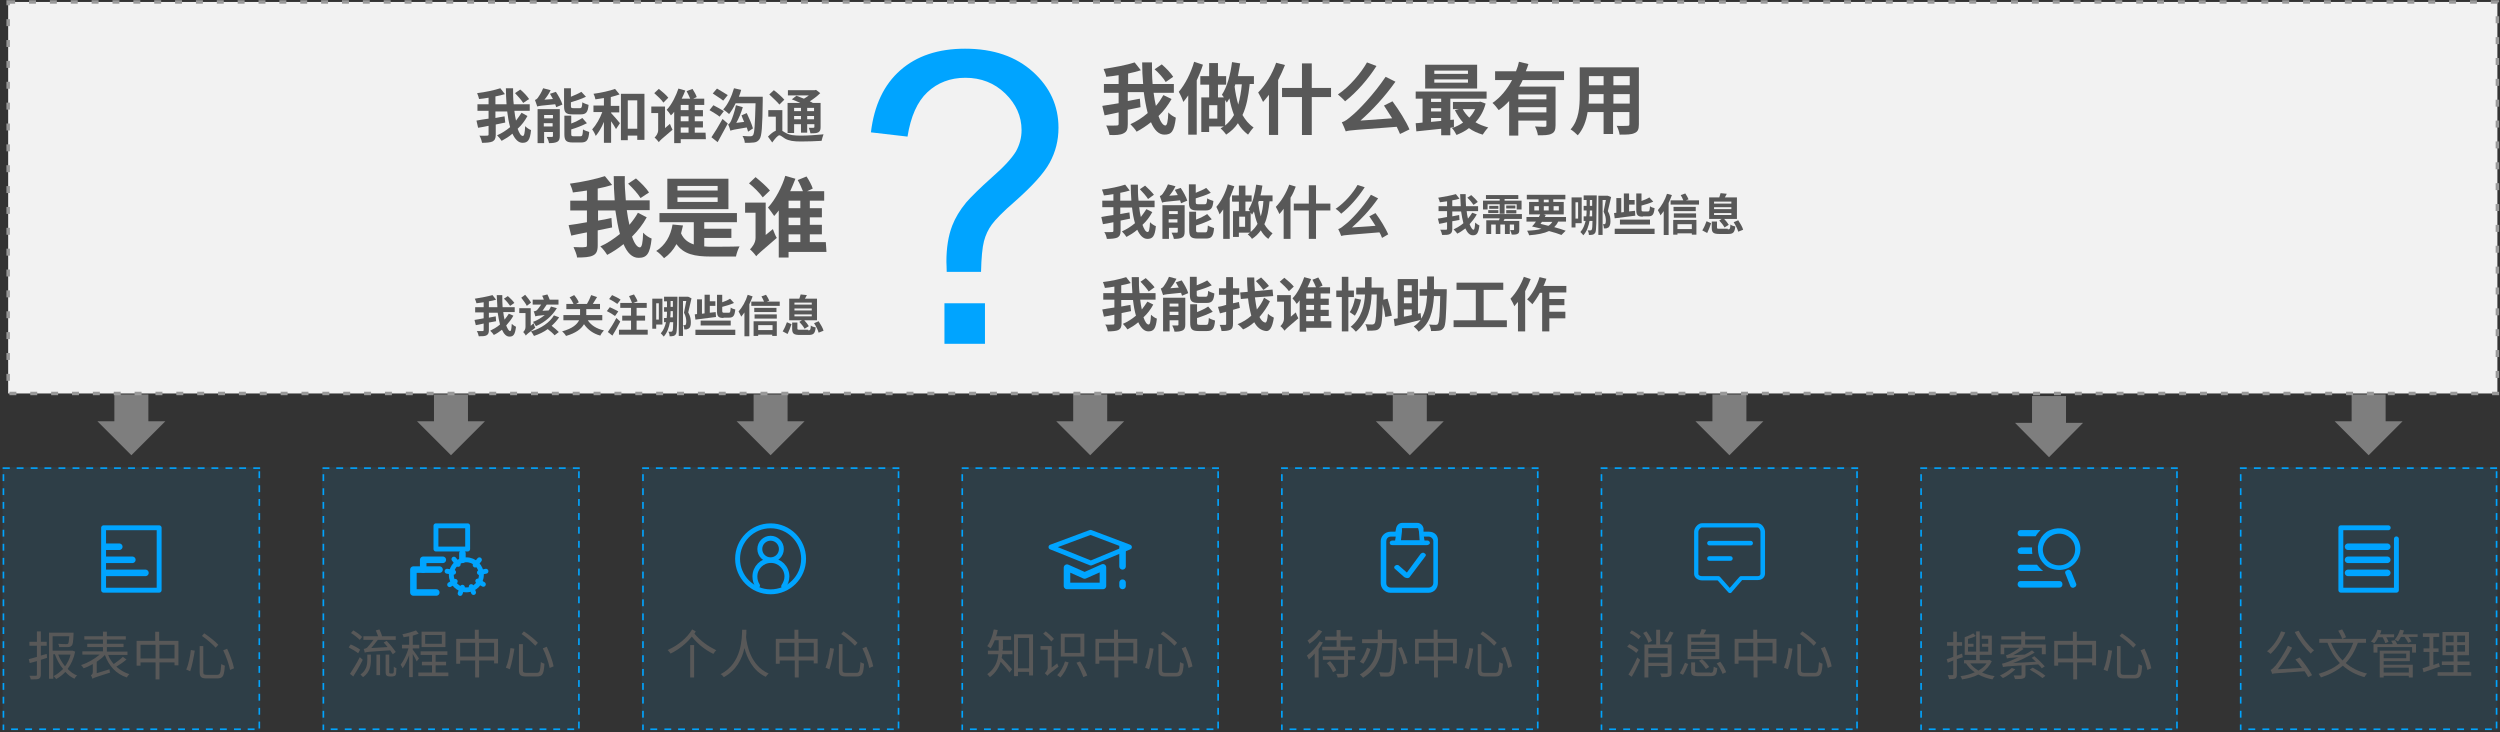 <?xml version="1.0" encoding="utf-8"?>
<!-- Generator: Adobe Illustrator 18.0.0, SVG Export Plug-In . SVG Version: 6.00 Build 0)  -->
<!DOCTYPE svg PUBLIC "-//W3C//DTD SVG 1.1//EN" "http://www.w3.org/Graphics/SVG/1.1/DTD/svg11.dtd">
<svg version="1.1" id="图层_1" xmlns="http://www.w3.org/2000/svg" xmlns:xlink="http://www.w3.org/1999/xlink" x="0px" y="0px"
	 viewBox="0 0 765 224" enable-background="new 0 0 765 224" xml:space="preserve">
<rect x="0" y="0" width="765" height="224" fill="#333333" stroke="none"/>
<g opacity="0.1">
	<rect x="0.8" y="143" fill-rule="evenodd" clip-rule="evenodd" fill="#00A4FF" width="78.8" height="80.4"/>
</g>
<g opacity="0.1">
	<rect x="98.6" y="143" fill-rule="evenodd" clip-rule="evenodd" fill="#00A4FF" width="78.8" height="80.4"/>
</g>
<g opacity="0.1">
	<rect x="196.4" y="143" fill-rule="evenodd" clip-rule="evenodd" fill="#00A4FF" width="78.8" height="80.4"/>
</g>
<g opacity="0.1">
	<rect x="294.2" y="143" fill-rule="evenodd" clip-rule="evenodd" fill="#00A4FF" width="78.8" height="80.4"/>
</g>
<g opacity="0.1">
	<rect x="392" y="143" fill-rule="evenodd" clip-rule="evenodd" fill="#00A4FF" width="78.8" height="80.4"/>
</g>
<g opacity="0.1">
	<rect x="489.8" y="143" fill-rule="evenodd" clip-rule="evenodd" fill="#00A4FF" width="78.8" height="80.4"/>
</g>
<g opacity="0.1">
	<rect x="587.6" y="143" fill-rule="evenodd" clip-rule="evenodd" fill="#00A4FF" width="78.8" height="80.4"/>
</g>
<g>
	<g>
		<path fill="#00A4FF" d="M79.6,143h-2.1v0.5h2.1V143L79.6,143z M75.3,143h-2.1v0.5h2.1V143L75.3,143z M71.1,143h-2.1v0.5h2.1V143
			L71.1,143z M66.8,143h-2.1v0.5h2.1V143L66.8,143z M62.6,143h-2.1v0.5h2.1V143L62.6,143z M58.3,143h-2.1v0.5h2.1V143L58.3,143z
			 M54,143h-2.1v0.5H54V143L54,143z M49.8,143h-2.1v0.5h2.1V143L49.8,143z M45.5,143h-2.1v0.5h2.1V143L45.5,143z M41.3,143h-2.1v0.5
			h2.1V143L41.3,143z M37,143h-2.1v0.5H37V143L37,143z M32.8,143h-2.1v0.5h2.1V143L32.8,143z M28.5,143h-2.1v0.5h2.1V143L28.5,143z
			 M24.3,143h-2.1v0.5h2.1V143L24.3,143z M20,143h-2.1v0.5H20V143L20,143z M15.7,143h-2.1v0.5h2.1V143L15.7,143z M11.5,143H9.4v0.5
			h2.1V143L11.5,143z M7.2,143H5.1v0.5h2.1V143L7.2,143z M3,143H0.8v0.5H3V143L3,143z M1.4,145.1H0.8v2.1h0.5V145.1L1.4,145.1z
			 M1.4,149.4H0.8v2.1h0.5V149.4L1.4,149.4z M1.4,153.6H0.8v2.1h0.5V153.6L1.4,153.6z M1.4,157.9H0.8v2.1h0.5V157.9L1.4,157.9z
			 M1.4,162.1H0.8v2.1h0.5V162.1L1.4,162.1z M1.4,166.4H0.8v2.1h0.5V166.4L1.4,166.4z M1.4,170.7H0.8v2.1h0.5V170.7L1.4,170.7z
			 M1.4,174.9H0.8v2.1h0.5V174.9L1.4,174.9z M1.4,179.2H0.8v2.1h0.5V179.2L1.4,179.2z M1.4,183.4H0.8v2.1h0.5V183.4L1.4,183.4z
			 M1.4,187.7H0.8v2.1h0.5V187.7L1.4,187.7z M1.4,191.9H0.8v2.1h0.5V191.9L1.4,191.9z M1.4,196.2H0.8v2.1h0.5V196.2L1.4,196.2z
			 M1.4,200.5H0.8v2.1h0.5V200.5L1.4,200.5z M1.4,204.7H0.8v2.1h0.5V204.7L1.4,204.7z M1.4,209H0.8v2.1h0.5V209L1.4,209z M1.4,213.2
			H0.8v2.1h0.5V213.2L1.4,213.2z M1.4,217.5H0.8v2.1h0.5V217.5L1.4,217.5z M1.4,221.7H0.8v1.7h0.5l0,0l0,0l0,0V221.7L1.4,221.7z
			 M5.5,222.9H3.4v0.5h2.1V222.9L5.5,222.9z M9.8,222.9H7.7v0.5h2.1V222.9L9.8,222.9z M14.1,222.9h-2.1v0.5h2.1V222.9L14.1,222.9z
			 M18.3,222.9h-2.1v0.5h2.1V222.9L18.3,222.9z M22.6,222.9h-2.1v0.5h2.1V222.9L22.6,222.9z M26.8,222.9h-2.1v0.5h2.1V222.9
			L26.8,222.9z M31.1,222.9H29v0.5h2.1V222.9L31.1,222.9z M35.3,222.9h-2.1v0.5h2.1V222.9L35.3,222.9z M39.6,222.9h-2.1v0.5h2.1
			V222.9L39.6,222.9z M43.9,222.9h-2.1v0.5h2.1V222.9L43.9,222.9z M48.1,222.9H46v0.5h2.1V222.9L48.1,222.9z M52.4,222.9h-2.1v0.5
			h2.1V222.9L52.4,222.9z M56.6,222.9h-2.1v0.5h2.1V222.9L56.6,222.9z M60.9,222.9h-2.1v0.5h2.1V222.9L60.9,222.9z M65.1,222.9H63
			v0.5h2.1V222.9L65.1,222.9z M69.4,222.9h-2.1v0.5h2.1V222.9L69.4,222.9z M73.7,222.9h-2.1v0.5h2.1V222.9L73.7,222.9z M77.9,222.9
			h-2.1v0.5h2.1V222.9L77.9,222.9z M79.6,220.8h-0.5v2.1h0.5V220.8L79.6,220.8z M79.6,216.6h-0.5v2.1h0.5V216.6L79.6,216.6z
			 M79.6,212.3h-0.5v2.1h0.5V212.3L79.6,212.3z M79.6,208.1h-0.5v2.1h0.5V208.1L79.6,208.1z M79.6,203.8h-0.5v2.1h0.5V203.8
			L79.6,203.8z M79.6,199.6h-0.5v2.1h0.5V199.6L79.6,199.6z M79.6,195.3h-0.5v2.1h0.5V195.3L79.6,195.3z M79.6,191h-0.5v2.1h0.5V191
			L79.6,191z M79.6,186.8h-0.5v2.1h0.5V186.8L79.6,186.8z M79.6,182.5h-0.5v2.1h0.5V182.5L79.6,182.5z M79.6,178.3h-0.5v2.1h0.5
			V178.3L79.6,178.3z M79.6,174h-0.5v2.1h0.5V174L79.6,174z M79.6,169.8h-0.5v2.1h0.5V169.8L79.6,169.8z M79.6,165.5h-0.5v2.1h0.5
			V165.5L79.6,165.5z M79.6,161.2h-0.5v2.1h0.5V161.2L79.6,161.2z M79.6,157h-0.5v2.1h0.5V157L79.6,157z M79.6,152.7h-0.5v2.1h0.5
			V152.7L79.6,152.7z M79.6,148.5h-0.5v2.1h0.5V148.5L79.6,148.5z M79.6,144.2h-0.5v2.1h0.5V144.2L79.6,144.2z"/>
	</g>
</g>
<g>
	<g>
		<path fill="#00A4FF" d="M177.4,143h-2.1v0.5h2.1V143L177.4,143z M173.1,143H171v0.5h2.1V143L173.1,143z M168.9,143h-2.1v0.5h2.1
			V143L168.9,143z M164.6,143h-2.1v0.5h2.1V143L164.6,143z M160.4,143h-2.1v0.5h2.1V143L160.4,143z M156.1,143H154v0.5h2.1V143
			L156.1,143z M151.8,143h-2.1v0.5h2.1V143L151.8,143z M147.6,143h-2.1v0.5h2.1V143L147.6,143z M143.3,143h-2.1v0.5h2.1V143
			L143.3,143z M139.1,143h-2.1v0.5h2.1V143L139.1,143z M134.8,143h-2.1v0.5h2.1V143L134.8,143z M130.6,143h-2.1v0.5h2.1V143
			L130.6,143z M126.3,143h-2.1v0.5h2.1V143L126.3,143z M122,143h-2.1v0.5h2.1V143L122,143z M117.8,143h-2.1v0.5h2.1V143L117.8,143z
			 M113.5,143h-2.1v0.5h2.1V143L113.5,143z M109.3,143h-2.1v0.5h2.1V143L109.3,143z M105,143h-2.1v0.5h2.1V143L105,143z M100.8,143
			h-2.1v0.5h2.1V143L100.8,143z M99.2,145.1h-0.5v2.1h0.5V145.1L99.2,145.1z M99.2,149.4h-0.5v2.1h0.5V149.4L99.2,149.4z
			 M99.2,153.6h-0.5v2.1h0.5V153.6L99.2,153.6z M99.2,157.9h-0.5v2.1h0.5V157.9L99.2,157.9z M99.2,162.1h-0.5v2.1h0.5V162.1
			L99.2,162.1z M99.2,166.4h-0.5v2.1h0.5V166.4L99.2,166.4z M99.2,170.7h-0.5v2.1h0.5V170.7L99.2,170.7z M99.2,174.9h-0.5v2.1h0.5
			V174.9L99.2,174.9z M99.2,179.2h-0.5v2.1h0.5V179.2L99.2,179.2z M99.2,183.4h-0.5v2.1h0.5V183.4L99.2,183.4z M99.2,187.7h-0.5v2.1
			h0.5V187.7L99.2,187.7z M99.2,191.9h-0.5v2.1h0.5V191.9L99.2,191.9z M99.2,196.2h-0.5v2.1h0.5V196.2L99.2,196.2z M99.2,200.5h-0.5
			v2.1h0.5V200.5L99.2,200.5z M99.2,204.7h-0.5v2.1h0.5V204.7L99.2,204.7z M99.2,209h-0.5v2.1h0.5V209L99.2,209z M99.2,213.2h-0.5
			v2.1h0.5V213.2L99.2,213.2z M99.2,217.5h-0.5v2.1h0.5V217.5L99.2,217.5z M99.2,221.7h-0.5v1.7h0.5l0,0l0,0l0,0V221.7L99.2,221.7z
			 M103.3,222.9h-2.1v0.5h2.1V222.9L103.3,222.9z M107.6,222.9h-2.1v0.5h2.1V222.9L107.6,222.9z M111.9,222.9h-2.1v0.5h2.1V222.9
			L111.9,222.9z M116.1,222.9H114v0.5h2.1V222.9L116.1,222.9z M120.4,222.9h-2.1v0.5h2.1V222.9L120.4,222.9z M124.6,222.9h-2.1v0.5
			h2.1V222.9L124.6,222.9z M128.9,222.9h-2.1v0.5h2.1V222.9L128.9,222.9z M133.1,222.9H131v0.5h2.1V222.9L133.1,222.9z M137.4,222.9
			h-2.1v0.5h2.1V222.9L137.4,222.9z M141.6,222.9h-2.1v0.5h2.1V222.9L141.6,222.9z M145.9,222.9h-2.1v0.5h2.1V222.9L145.9,222.9z
			 M150.2,222.9H148v0.5h2.1V222.9L150.2,222.9z M154.4,222.9h-2.1v0.5h2.1V222.9L154.4,222.9z M158.7,222.9h-2.1v0.5h2.1V222.9
			L158.7,222.9z M162.9,222.9h-2.1v0.5h2.1V222.9L162.9,222.9z M167.2,222.9h-2.1v0.5h2.1V222.9L167.2,222.9z M171.4,222.9h-2.1v0.5
			h2.1V222.9L171.4,222.9z M175.7,222.9h-2.1v0.5h2.1V222.9L175.7,222.9z M177.4,220.8h-0.5v2.1h0.5V220.8L177.4,220.8z
			 M177.4,216.6h-0.5v2.1h0.5V216.6L177.4,216.6z M177.4,212.3h-0.5v2.1h0.5V212.3L177.4,212.3z M177.4,208.1h-0.5v2.1h0.5V208.1
			L177.4,208.1z M177.4,203.8h-0.5v2.1h0.5V203.8L177.4,203.8z M177.4,199.6h-0.5v2.1h0.5V199.6L177.4,199.6z M177.4,195.3h-0.5v2.1
			h0.5V195.3L177.4,195.3z M177.4,191h-0.5v2.1h0.5V191L177.4,191z M177.4,186.8h-0.5v2.1h0.5V186.8L177.4,186.8z M177.4,182.5h-0.5
			v2.1h0.5V182.5L177.4,182.5z M177.4,178.3h-0.5v2.1h0.5V178.3L177.4,178.3z M177.4,174h-0.5v2.1h0.5V174L177.4,174z M177.4,169.8
			h-0.5v2.1h0.5V169.8L177.4,169.8z M177.4,165.5h-0.5v2.1h0.5V165.5L177.4,165.5z M177.4,161.2h-0.5v2.1h0.5V161.2L177.4,161.2z
			 M177.4,157h-0.5v2.1h0.5V157L177.4,157z M177.4,152.7h-0.5v2.1h0.5V152.7L177.4,152.7z M177.4,148.5h-0.5v2.1h0.5V148.5
			L177.4,148.5z M177.4,144.2h-0.5v2.1h0.5V144.2L177.4,144.2z"/>
	</g>
</g>
<g>
	<g>
		<path fill="#00A4FF" d="M275.2,143h-2.1v0.5h2.1V143L275.2,143z M270.9,143h-2.1v0.5h2.1V143L270.9,143z M266.7,143h-2.1v0.5h2.1
			V143L266.7,143z M262.4,143h-2.1v0.5h2.1V143L262.4,143z M258.2,143H256v0.5h2.1V143L258.2,143z M253.9,143h-2.1v0.5h2.1V143
			L253.9,143z M249.6,143h-2.1v0.5h2.1V143L249.6,143z M245.4,143h-2.1v0.5h2.1V143L245.4,143z M241.1,143H239v0.5h2.1V143
			L241.1,143z M236.9,143h-2.1v0.5h2.1V143L236.9,143z M232.6,143h-2.1v0.5h2.1V143L232.6,143z M228.4,143h-2.1v0.5h2.1V143
			L228.4,143z M224.1,143H222v0.5h2.1V143L224.1,143z M219.8,143h-2.1v0.5h2.1V143L219.8,143z M215.6,143h-2.1v0.5h2.1V143
			L215.6,143z M211.3,143h-2.1v0.5h2.1V143L211.3,143z M207.1,143h-2.1v0.5h2.1V143L207.1,143z M202.8,143h-2.1v0.5h2.1V143
			L202.8,143z M198.6,143h-2.1v0.5h2.1V143L198.6,143z M197,145.1h-0.5v2.1h0.5V145.1L197,145.1z M197,149.4h-0.5v2.1h0.5V149.4
			L197,149.4z M197,153.6h-0.5v2.1h0.5V153.6L197,153.6z M197,157.9h-0.5v2.1h0.5V157.9L197,157.9z M197,162.1h-0.5v2.1h0.5V162.1
			L197,162.1z M197,166.4h-0.5v2.1h0.5V166.4L197,166.4z M197,170.7h-0.5v2.1h0.5V170.7L197,170.7z M197,174.9h-0.5v2.1h0.5V174.9
			L197,174.9z M197,179.2h-0.5v2.1h0.5V179.2L197,179.2z M197,183.4h-0.5v2.1h0.5V183.4L197,183.4z M197,187.7h-0.5v2.1h0.5V187.7
			L197,187.7z M197,191.9h-0.5v2.1h0.5V191.9L197,191.9z M197,196.2h-0.5v2.1h0.5V196.2L197,196.2z M197,200.5h-0.5v2.1h0.5V200.5
			L197,200.5z M197,204.7h-0.5v2.1h0.5V204.7L197,204.7z M197,209h-0.5v2.1h0.5V209L197,209z M197,213.2h-0.5v2.1h0.5V213.2
			L197,213.2z M197,217.5h-0.5v2.1h0.5V217.5L197,217.5z M197,221.7h-0.5v1.7h0.5l0,0l0,0l0,0V221.7L197,221.7z M201.1,222.9H199
			v0.5h2.1V222.9L201.1,222.9z M205.4,222.9h-2.1v0.5h2.1V222.9L205.4,222.9z M209.6,222.9h-2.1v0.5h2.1V222.9L209.6,222.9z
			 M213.9,222.9h-2.1v0.5h2.1V222.9L213.9,222.9z M218.2,222.9H216v0.5h2.1V222.9L218.2,222.9z M222.4,222.9h-2.1v0.5h2.1V222.9
			L222.4,222.9z M226.7,222.9h-2.1v0.5h2.1V222.9L226.7,222.9z M230.9,222.9h-2.1v0.5h2.1V222.9L230.9,222.9z M235.2,222.9h-2.1v0.5
			h2.1V222.9L235.2,222.9z M239.4,222.9h-2.1v0.5h2.1V222.9L239.4,222.9z M243.7,222.9h-2.1v0.5h2.1V222.9L243.7,222.9z M248,222.9
			h-2.1v0.5h2.1V222.9L248,222.9z M252.2,222.9h-2.1v0.5h2.1V222.9L252.2,222.9z M256.5,222.9h-2.1v0.5h2.1V222.9L256.5,222.9z
			 M260.7,222.9h-2.1v0.5h2.1V222.9L260.7,222.9z M265,222.9h-2.1v0.5h2.1V222.9L265,222.9z M269.2,222.9h-2.1v0.5h2.1V222.9
			L269.2,222.9z M273.5,222.9h-2.1v0.5h2.1V222.9L273.5,222.9z M275.2,220.8h-0.5v2.1h0.5V220.8L275.2,220.8z M275.2,216.6h-0.5v2.1
			h0.5V216.6L275.2,216.6z M275.2,212.3h-0.5v2.1h0.5V212.3L275.2,212.3z M275.2,208.1h-0.5v2.1h0.5V208.1L275.2,208.1z
			 M275.2,203.8h-0.5v2.1h0.5V203.8L275.2,203.8z M275.2,199.6h-0.5v2.1h0.5V199.6L275.2,199.6z M275.2,195.3h-0.5v2.1h0.5V195.3
			L275.2,195.3z M275.2,191h-0.5v2.1h0.5V191L275.2,191z M275.2,186.8h-0.5v2.1h0.5V186.8L275.2,186.8z M275.2,182.5h-0.5v2.1h0.5
			V182.5L275.2,182.5z M275.2,178.3h-0.5v2.1h0.5V178.3L275.2,178.3z M275.2,174h-0.5v2.1h0.5V174L275.2,174z M275.2,169.8h-0.5v2.1
			h0.5V169.8L275.2,169.8z M275.2,165.5h-0.5v2.1h0.5V165.5L275.2,165.5z M275.2,161.2h-0.5v2.1h0.5V161.2L275.2,161.2z M275.2,157
			h-0.5v2.1h0.5V157L275.2,157z M275.2,152.7h-0.5v2.1h0.5V152.7L275.2,152.7z M275.2,148.5h-0.5v2.1h0.5V148.5L275.2,148.5z
			 M275.2,144.2h-0.5v2.1h0.5V144.2L275.2,144.2z"/>
	</g>
</g>
<g>
	<g>
		<path fill="#00A4FF" d="M373,143h-2.1v0.5h2.1V143L373,143z M368.7,143h-2.1v0.5h2.1V143L368.7,143z M364.5,143h-2.1v0.5h2.1V143
			L364.5,143z M360.2,143h-2.1v0.5h2.1V143L360.2,143z M355.9,143h-2.1v0.5h2.1V143L355.9,143z M351.7,143h-2.1v0.5h2.1V143
			L351.7,143z M347.4,143h-2.1v0.5h2.1V143L347.4,143z M343.2,143H341v0.5h2.1V143L343.2,143z M338.9,143h-2.1v0.5h2.1V143
			L338.9,143z M334.7,143h-2.1v0.5h2.1V143L334.7,143z M330.4,143h-2.1v0.5h2.1V143L330.4,143z M326.2,143H324v0.5h2.1V143
			L326.2,143z M321.9,143h-2.1v0.5h2.1V143L321.9,143z M317.6,143h-2.1v0.5h2.1V143L317.6,143z M313.4,143h-2.1v0.5h2.1V143
			L313.4,143z M309.1,143H307v0.5h2.1V143L309.1,143z M304.9,143h-2.1v0.5h2.1V143L304.9,143z M300.6,143h-2.1v0.5h2.1V143
			L300.6,143z M296.4,143h-2.1v0.5h2.1V143L296.4,143z M294.7,145.1h-0.5v2.1h0.5V145.1L294.7,145.1z M294.7,149.4h-0.5v2.1h0.5
			V149.4L294.7,149.4z M294.7,153.6h-0.5v2.1h0.5V153.6L294.7,153.6z M294.7,157.9h-0.5v2.1h0.5V157.9L294.7,157.9z M294.7,162.1
			h-0.5v2.1h0.5V162.1L294.7,162.1z M294.7,166.4h-0.5v2.1h0.5V166.4L294.7,166.4z M294.7,170.7h-0.5v2.1h0.5V170.7L294.7,170.7z
			 M294.7,174.9h-0.5v2.1h0.5V174.9L294.7,174.9z M294.7,179.2h-0.5v2.1h0.5V179.2L294.7,179.2z M294.7,183.4h-0.5v2.1h0.5V183.4
			L294.7,183.4z M294.7,187.7h-0.5v2.1h0.5V187.7L294.7,187.7z M294.7,191.9h-0.5v2.1h0.5V191.9L294.7,191.9z M294.7,196.2h-0.5v2.1
			h0.5V196.2L294.7,196.2z M294.7,200.5h-0.5v2.1h0.5V200.5L294.7,200.5z M294.7,204.7h-0.5v2.1h0.5V204.7L294.7,204.7z M294.7,209
			h-0.5v2.1h0.5V209L294.7,209z M294.7,213.2h-0.5v2.1h0.5V213.2L294.7,213.2z M294.7,217.5h-0.5v2.1h0.5V217.5L294.7,217.5z
			 M294.7,221.7h-0.5v1.7h0.5l0,0l0,0l0,0V221.7L294.7,221.7z M298.9,222.9h-2.1v0.5h2.1V222.9L298.9,222.9z M303.2,222.9h-2.1v0.5
			h2.1V222.9L303.2,222.9z M307.4,222.9h-2.1v0.5h2.1V222.9L307.4,222.9z M311.7,222.9h-2.1v0.5h2.1V222.9L311.7,222.9z M316,222.9
			h-2.1v0.5h2.1V222.9L316,222.9z M320.2,222.9h-2.1v0.5h2.1V222.9L320.2,222.9z M324.5,222.9h-2.1v0.5h2.1V222.9L324.5,222.9z
			 M328.7,222.9h-2.1v0.5h2.1V222.9L328.7,222.9z M333,222.9h-2.1v0.5h2.1V222.9L333,222.9z M337.2,222.9h-2.1v0.5h2.1V222.9
			L337.2,222.9z M341.5,222.9h-2.1v0.5h2.1V222.9L341.5,222.9z M345.8,222.9h-2.1v0.5h2.1V222.9L345.8,222.9z M350,222.9h-2.1v0.5
			h2.1V222.9L350,222.9z M354.3,222.9h-2.1v0.5h2.1V222.9L354.3,222.9z M358.5,222.9h-2.1v0.5h2.1V222.9L358.5,222.9z M362.8,222.9
			h-2.1v0.5h2.1V222.9L362.8,222.9z M367,222.9h-2.1v0.5h2.1V222.9L367,222.9z M371.3,222.9h-2.1v0.5h2.1V222.9L371.3,222.9z
			 M373,220.8h-0.5v2.1h0.5V220.8L373,220.8z M373,216.6h-0.5v2.1h0.5V216.6L373,216.6z M373,212.3h-0.5v2.1h0.5V212.3L373,212.3z
			 M373,208.1h-0.5v2.1h0.5V208.1L373,208.1z M373,203.8h-0.5v2.1h0.5V203.8L373,203.8z M373,199.6h-0.5v2.1h0.5V199.6L373,199.6z
			 M373,195.3h-0.5v2.1h0.5V195.3L373,195.3z M373,191h-0.5v2.1h0.5V191L373,191z M373,186.8h-0.5v2.1h0.5V186.8L373,186.8z
			 M373,182.5h-0.5v2.1h0.5V182.5L373,182.5z M373,178.3h-0.5v2.1h0.5V178.3L373,178.3z M373,174h-0.5v2.1h0.5V174L373,174z
			 M373,169.8h-0.5v2.1h0.5V169.8L373,169.8z M373,165.5h-0.5v2.1h0.5V165.5L373,165.5z M373,161.2h-0.5v2.1h0.5V161.2L373,161.2z
			 M373,157h-0.5v2.1h0.5V157L373,157z M373,152.7h-0.5v2.1h0.5V152.7L373,152.7z M373,148.5h-0.5v2.1h0.5V148.5L373,148.5z
			 M373,144.2h-0.5v2.1h0.5V144.2L373,144.2z"/>
	</g>
</g>
<g>
	<g>
		<path fill="#00A4FF" d="M470.8,143h-2.1v0.5h2.1V143L470.8,143z M466.5,143h-2.1v0.5h2.1V143L466.5,143z M462.3,143h-2.1v0.5h2.1
			V143L462.3,143z M458,143h-2.1v0.5h2.1V143L458,143z M453.7,143h-2.1v0.5h2.1V143L453.7,143z M449.5,143h-2.1v0.5h2.1V143
			L449.5,143z M445.2,143h-2.1v0.5h2.1V143L445.2,143z M441,143h-2.1v0.5h2.1V143L441,143z M436.7,143h-2.1v0.5h2.1V143L436.7,143z
			 M432.5,143h-2.1v0.5h2.1V143L432.5,143z M428.2,143h-2.1v0.5h2.1V143L428.2,143z M423.9,143h-2.1v0.5h2.1V143L423.9,143z
			 M419.7,143h-2.1v0.5h2.1V143L419.7,143z M415.4,143h-2.1v0.5h2.1V143L415.4,143z M411.2,143H409v0.5h2.1V143L411.2,143z
			 M406.9,143h-2.1v0.5h2.1V143L406.9,143z M402.7,143h-2.1v0.5h2.1V143L402.7,143z M398.4,143h-2.1v0.5h2.1V143L398.4,143z
			 M394.1,143H392v0.5h2.1V143L394.1,143z M392.5,145.1H392v2.1h0.5V145.1L392.5,145.1z M392.5,149.4H392v2.1h0.5V149.4L392.5,149.4
			z M392.5,153.6H392v2.1h0.5V153.6L392.5,153.6z M392.5,157.9H392v2.1h0.5V157.9L392.5,157.9z M392.5,162.1H392v2.1h0.5V162.1
			L392.5,162.1z M392.5,166.4H392v2.1h0.5V166.4L392.5,166.4z M392.5,170.7H392v2.1h0.5V170.7L392.5,170.7z M392.5,174.9H392v2.1
			h0.5V174.9L392.5,174.9z M392.5,179.2H392v2.1h0.5V179.2L392.5,179.2z M392.5,183.4H392v2.1h0.5V183.4L392.5,183.4z M392.5,187.7
			H392v2.1h0.5V187.7L392.5,187.7z M392.5,191.9H392v2.1h0.5V191.9L392.5,191.9z M392.5,196.2H392v2.1h0.5V196.2L392.5,196.2z
			 M392.5,200.5H392v2.1h0.5V200.5L392.5,200.5z M392.5,204.7H392v2.1h0.5V204.7L392.5,204.7z M392.5,209H392v2.1h0.5V209L392.5,209
			z M392.5,213.2H392v2.1h0.5V213.2L392.5,213.2z M392.5,217.5H392v2.1h0.5V217.5L392.5,217.5z M392.5,221.7H392v1.7h0.5l0,0l0,0
			l0,0V221.7L392.5,221.7z M396.7,222.9h-2.1v0.5h2.1V222.9L396.7,222.9z M401,222.9h-2.1v0.5h2.1V222.9L401,222.9z M405.2,222.9
			h-2.1v0.5h2.1V222.9L405.2,222.9z M409.5,222.9h-2.1v0.5h2.1V222.9L409.5,222.9z M413.7,222.9h-2.1v0.5h2.1V222.9L413.7,222.9z
			 M418,222.9h-2.1v0.5h2.1V222.9L418,222.9z M422.3,222.9h-2.1v0.5h2.1V222.9L422.3,222.9z M426.5,222.9h-2.1v0.5h2.1V222.9
			L426.5,222.9z M430.8,222.9h-2.1v0.5h2.1V222.9L430.8,222.9z M435,222.9h-2.1v0.5h2.1V222.9L435,222.9z M439.3,222.9h-2.1v0.5h2.1
			V222.9L439.3,222.9z M443.5,222.9h-2.1v0.5h2.1V222.9L443.5,222.9z M447.8,222.9h-2.1v0.5h2.1V222.9L447.8,222.9z M452.1,222.9
			h-2.1v0.5h2.1V222.9L452.1,222.9z M456.3,222.9h-2.1v0.5h2.1V222.9L456.3,222.9z M460.6,222.9h-2.1v0.5h2.1V222.9L460.6,222.9z
			 M464.8,222.9h-2.1v0.5h2.1V222.9L464.8,222.9z M469.1,222.9H467v0.5h2.1V222.9L469.1,222.9z M470.8,220.8h-0.5v2.1h0.5V220.8
			L470.8,220.8z M470.8,216.6h-0.5v2.1h0.5V216.6L470.8,216.6z M470.8,212.3h-0.5v2.1h0.5V212.3L470.8,212.3z M470.8,208.1h-0.5v2.1
			h0.5V208.1L470.8,208.1z M470.8,203.8h-0.5v2.1h0.5V203.8L470.8,203.8z M470.8,199.6h-0.5v2.1h0.5V199.6L470.8,199.6z
			 M470.8,195.3h-0.5v2.1h0.5V195.3L470.8,195.3z M470.8,191h-0.5v2.1h0.5V191L470.8,191z M470.8,186.8h-0.5v2.1h0.5V186.8
			L470.8,186.8z M470.8,182.5h-0.5v2.1h0.5V182.5L470.8,182.5z M470.8,178.3h-0.5v2.1h0.5V178.3L470.8,178.3z M470.8,174h-0.5v2.1
			h0.5V174L470.8,174z M470.8,169.8h-0.5v2.1h0.5V169.8L470.8,169.8z M470.8,165.5h-0.5v2.1h0.5V165.5L470.8,165.5z M470.8,161.2
			h-0.5v2.1h0.5V161.2L470.8,161.2z M470.8,157h-0.5v2.1h0.5V157L470.8,157z M470.8,152.7h-0.5v2.1h0.5V152.7L470.8,152.7z
			 M470.8,148.5h-0.5v2.1h0.5V148.5L470.8,148.5z M470.8,144.2h-0.5v2.1h0.5V144.2L470.8,144.2z"/>
	</g>
</g>
<g>
	<g>
		<path fill="#00A4FF" d="M568.6,143h-2.1v0.5h2.1V143L568.6,143z M564.3,143h-2.1v0.5h2.1V143L564.3,143z M560.1,143h-2.1v0.5h2.1
			V143L560.1,143z M555.8,143h-2.1v0.5h2.1V143L555.8,143z M551.5,143h-2.1v0.5h2.1V143L551.5,143z M547.3,143h-2.1v0.5h2.1V143
			L547.3,143z M543,143h-2.1v0.5h2.1V143L543,143z M538.8,143h-2.1v0.5h2.1V143L538.8,143z M534.5,143h-2.1v0.5h2.1V143L534.5,143z
			 M530.3,143h-2.1v0.5h2.1V143L530.3,143z M526,143h-2.1v0.5h2.1V143L526,143z M521.7,143h-2.1v0.5h2.1V143L521.7,143z M517.5,143
			h-2.1v0.5h2.1V143L517.5,143z M513.2,143h-2.1v0.5h2.1V143L513.2,143z M509,143h-2.1v0.5h2.1V143L509,143z M504.7,143h-2.1v0.5
			h2.1V143L504.7,143z M500.5,143h-2.1v0.5h2.1V143L500.5,143z M496.2,143h-2.1v0.5h2.1V143L496.2,143z M491.9,143h-2.1v0.5h2.1V143
			L491.9,143z M490.3,145.1h-0.5v2.1h0.5V145.1L490.3,145.1z M490.3,149.4h-0.5v2.1h0.5V149.4L490.3,149.4z M490.3,153.6h-0.5v2.1
			h0.5V153.6L490.3,153.6z M490.3,157.9h-0.5v2.1h0.5V157.9L490.3,157.9z M490.3,162.1h-0.5v2.1h0.5V162.1L490.3,162.1z
			 M490.3,166.4h-0.5v2.1h0.5V166.4L490.3,166.4z M490.3,170.7h-0.5v2.1h0.5V170.7L490.3,170.7z M490.3,174.9h-0.5v2.1h0.5V174.9
			L490.3,174.9z M490.3,179.2h-0.5v2.1h0.5V179.2L490.3,179.2z M490.3,183.4h-0.5v2.1h0.5V183.4L490.3,183.4z M490.3,187.7h-0.5v2.1
			h0.5V187.7L490.3,187.7z M490.3,191.9h-0.5v2.1h0.5V191.9L490.3,191.9z M490.3,196.2h-0.5v2.1h0.5V196.2L490.3,196.2z
			 M490.3,200.5h-0.5v2.1h0.5V200.5L490.3,200.5z M490.3,204.7h-0.5v2.1h0.5V204.7L490.3,204.7z M490.3,209h-0.5v2.1h0.5V209
			L490.3,209z M490.3,213.2h-0.5v2.1h0.5V213.2L490.3,213.2z M490.3,217.5h-0.5v2.1h0.5V217.5L490.3,217.5z M490.3,221.7h-0.5v1.7
			h0.5l0,0l0,0l0,0V221.7L490.3,221.7z M494.5,222.9h-2.1v0.5h2.1V222.9L494.5,222.9z M498.8,222.9h-2.1v0.5h2.1V222.9L498.8,222.9z
			 M503,222.9h-2.1v0.5h2.1V222.9L503,222.9z M507.3,222.9h-2.1v0.5h2.1V222.9L507.3,222.9z M511.5,222.9h-2.1v0.5h2.1V222.9
			L511.5,222.9z M515.8,222.9h-2.1v0.5h2.1V222.9L515.8,222.9z M520.1,222.9h-2.1v0.5h2.1V222.9L520.1,222.9z M524.3,222.9h-2.1v0.5
			h2.1V222.9L524.3,222.9z M528.6,222.9h-2.1v0.5h2.1V222.9L528.6,222.9z M532.8,222.9h-2.1v0.5h2.1V222.9L532.8,222.9z
			 M537.1,222.9H535v0.5h2.1V222.9L537.1,222.9z M541.3,222.9h-2.1v0.5h2.1V222.9L541.3,222.9z M545.6,222.9h-2.1v0.5h2.1V222.9
			L545.6,222.9z M549.9,222.9h-2.1v0.5h2.1V222.9L549.9,222.9z M554.1,222.9H552v0.5h2.1V222.9L554.1,222.9z M558.4,222.9h-2.1v0.5
			h2.1V222.9L558.4,222.9z M562.6,222.9h-2.1v0.5h2.1V222.9L562.6,222.9z M566.9,222.9h-2.1v0.5h2.1V222.9L566.9,222.9z
			 M568.6,220.8H568v2.1h0.5V220.8L568.6,220.8z M568.6,216.6H568v2.1h0.5V216.6L568.6,216.6z M568.6,212.3H568v2.1h0.5V212.3
			L568.6,212.3z M568.6,208.1H568v2.1h0.5V208.1L568.6,208.1z M568.6,203.8H568v2.1h0.5V203.8L568.6,203.8z M568.6,199.6H568v2.1
			h0.5V199.6L568.6,199.6z M568.6,195.3H568v2.1h0.5V195.3L568.6,195.3z M568.6,191H568v2.1h0.5V191L568.6,191z M568.6,186.8H568
			v2.1h0.5V186.8L568.6,186.8z M568.6,182.5H568v2.1h0.5V182.5L568.6,182.5z M568.6,178.3H568v2.1h0.5V178.3L568.6,178.3z
			 M568.6,174H568v2.1h0.5V174L568.6,174z M568.6,169.8H568v2.1h0.5V169.8L568.6,169.8z M568.6,165.5H568v2.1h0.5V165.5L568.6,165.5
			z M568.6,161.2H568v2.1h0.5V161.2L568.6,161.2z M568.6,157H568v2.1h0.5V157L568.6,157z M568.6,152.7H568v2.1h0.5V152.7
			L568.6,152.7z M568.6,148.5H568v2.1h0.5V148.5L568.6,148.5z M568.6,144.2H568v2.1h0.5V144.2L568.6,144.2z"/>
	</g>
</g>
<g>
	<g>
		<path fill="#00A4FF" d="M666.4,143h-2.1v0.5h2.1V143L666.4,143z M662.1,143H660v0.5h2.1V143L662.1,143z M657.8,143h-2.1v0.5h2.1
			V143L657.8,143z M653.6,143h-2.1v0.5h2.1V143L653.6,143z M649.3,143h-2.1v0.5h2.1V143L649.3,143z M645.1,143h-2.1v0.5h2.1V143
			L645.1,143z M640.8,143h-2.1v0.5h2.1V143L640.8,143z M636.6,143h-2.1v0.5h2.1V143L636.6,143z M632.3,143h-2.1v0.5h2.1V143
			L632.3,143z M628.1,143h-2.1v0.5h2.1V143L628.1,143z M623.8,143h-2.1v0.5h2.1V143L623.8,143z M619.5,143h-2.1v0.5h2.1V143
			L619.5,143z M615.3,143h-2.1v0.5h2.1V143L615.3,143z M611,143h-2.1v0.5h2.1V143L611,143z M606.8,143h-2.1v0.5h2.1V143L606.8,143z
			 M602.5,143h-2.1v0.5h2.1V143L602.5,143z M598.3,143h-2.1v0.5h2.1V143L598.3,143z M594,143h-2.1v0.5h2.1V143L594,143z M589.7,143
			h-2.1v0.5h2.1V143L589.7,143z M588.1,145.1h-0.5v2.1h0.5V145.1L588.1,145.1z M588.1,149.4h-0.5v2.1h0.5V149.4L588.1,149.4z
			 M588.1,153.6h-0.5v2.1h0.5V153.6L588.1,153.6z M588.1,157.9h-0.5v2.1h0.5V157.9L588.1,157.9z M588.1,162.1h-0.5v2.1h0.5V162.1
			L588.1,162.1z M588.1,166.4h-0.5v2.1h0.5V166.4L588.1,166.4z M588.1,170.7h-0.5v2.1h0.5V170.7L588.1,170.7z M588.1,174.9h-0.5v2.1
			h0.5V174.9L588.1,174.9z M588.1,179.2h-0.5v2.1h0.5V179.2L588.1,179.2z M588.1,183.4h-0.5v2.1h0.5V183.4L588.1,183.4z
			 M588.1,187.7h-0.5v2.1h0.5V187.7L588.1,187.7z M588.1,191.9h-0.5v2.1h0.5V191.9L588.1,191.9z M588.1,196.2h-0.5v2.1h0.5V196.2
			L588.1,196.2z M588.1,200.5h-0.5v2.1h0.5V200.5L588.1,200.5z M588.1,204.7h-0.5v2.1h0.5V204.7L588.1,204.7z M588.1,209h-0.5v2.1
			h0.5V209L588.1,209z M588.1,213.2h-0.5v2.1h0.5V213.2L588.1,213.2z M588.1,217.5h-0.5v2.1h0.5V217.5L588.1,217.5z M588.1,221.7
			h-0.5v1.7h0.5l0,0l0,0l0,0V221.7L588.1,221.7z M592.3,222.9h-2.1v0.5h2.1V222.9L592.3,222.9z M596.6,222.9h-2.1v0.5h2.1V222.9
			L596.6,222.9z M600.8,222.9h-2.1v0.5h2.1V222.9L600.8,222.9z M605.1,222.9H603v0.5h2.1V222.9L605.1,222.9z M609.3,222.9h-2.1v0.5
			h2.1V222.9L609.3,222.9z M613.6,222.9h-2.1v0.5h2.1V222.9L613.6,222.9z M617.9,222.9h-2.1v0.5h2.1V222.9L617.9,222.9z
			 M622.1,222.9H620v0.5h2.1V222.9L622.1,222.9z M626.4,222.9h-2.1v0.5h2.1V222.9L626.4,222.9z M630.6,222.9h-2.1v0.5h2.1V222.9
			L630.6,222.9z M634.9,222.9h-2.1v0.5h2.1V222.9L634.9,222.9z M639.1,222.9H637v0.5h2.1V222.9L639.1,222.9z M643.4,222.9h-2.1v0.5
			h2.1V222.9L643.4,222.9z M647.7,222.9h-2.1v0.5h2.1V222.9L647.7,222.9z M651.9,222.9h-2.1v0.5h2.1V222.9L651.9,222.9z
			 M656.2,222.9H654v0.5h2.1V222.9L656.2,222.9z M660.4,222.9h-2.1v0.5h2.1V222.9L660.4,222.9z M664.7,222.9h-2.1v0.5h2.1V222.9
			L664.7,222.9z M666.4,220.8h-0.5v2.1h0.5V220.8L666.4,220.8z M666.4,216.6h-0.5v2.1h0.5V216.6L666.4,216.6z M666.4,212.3h-0.5v2.1
			h0.5V212.3L666.4,212.3z M666.4,208.1h-0.5v2.1h0.5V208.1L666.4,208.1z M666.4,203.8h-0.5v2.1h0.5V203.8L666.4,203.8z
			 M666.4,199.6h-0.5v2.1h0.5V199.6L666.4,199.6z M666.4,195.3h-0.5v2.1h0.5V195.3L666.4,195.3z M666.4,191h-0.5v2.1h0.5V191
			L666.4,191z M666.4,186.8h-0.5v2.1h0.5V186.8L666.4,186.8z M666.4,182.5h-0.5v2.1h0.5V182.5L666.4,182.5z M666.4,178.3h-0.5v2.1
			h0.5V178.3L666.4,178.3z M666.4,174h-0.5v2.1h0.5V174L666.4,174z M666.4,169.8h-0.5v2.1h0.5V169.8L666.4,169.8z M666.4,165.5h-0.5
			v2.1h0.5V165.5L666.4,165.5z M666.4,161.2h-0.5v2.1h0.5V161.2L666.4,161.2z M666.4,157h-0.5v2.1h0.5V157L666.4,157z M666.4,152.7
			h-0.5v2.1h0.5V152.7L666.4,152.7z M666.4,148.5h-0.5v2.1h0.5V148.5L666.4,148.5z M666.4,144.2h-0.5v2.1h0.5V144.2L666.4,144.2z"/>
	</g>
</g>
<g>
	<path fill="#585858" d="M14.4,201.3l-1.9,0.6v4.5c0,0.7-0.2,1.1-0.6,1.3c-0.5,0.2-1.2,0.2-2.5,0.2c0-0.3-0.2-0.8-0.4-1.1
		c0.9,0,1.7,0,1.9,0c0.3,0,0.4-0.1,0.4-0.4v-4.1c-0.8,0.2-1.5,0.4-2.2,0.6l-0.3-1.2c0.7-0.2,1.6-0.4,2.5-0.7v-3.4H9v-1.2h2.3v-3.2
		h1.2v3.2h1.8v1.2h-1.8v3l1.8-0.5L14.4,201.3z M23,199.4c-0.4,2-1.2,3.8-2.3,5.3c0.9,0.9,1.8,1.6,2.9,2c-0.3,0.2-0.7,0.7-0.8,1
		c-1.1-0.5-2-1.2-2.8-2.1c-0.8,0.9-1.8,1.6-2.8,2.2c-0.2-0.3-0.5-0.6-0.8-0.9c1.1-0.6,2-1.3,2.9-2.2c-1.1-1.3-1.9-2.8-2.5-4.5h-0.5
		v7.5H15v-14.1h7.5c0,0,0,0.3,0,0.5c-0.1,2.2-0.2,3.2-0.6,3.5c-0.3,0.3-0.6,0.4-1.2,0.4c-0.5,0-1.5,0-2.6,0c0-0.3-0.1-0.7-0.3-1
		c1.1,0.1,2.1,0.1,2.4,0.1c0.3,0,0.5,0,0.6-0.1c0.2-0.2,0.3-0.8,0.4-2.3h-5.1v4.4H22l0.2,0L23,199.4z M17.8,200.3
		c0.5,1.3,1.2,2.5,2.1,3.6c0.8-1.1,1.4-2.3,1.7-3.6H17.8z"/>
	<path fill="#585858" d="M38.7,201.8c-0.9,0.8-2.1,1.6-3.1,2.2c1.1,1,2.4,1.8,4,2.3c-0.3,0.2-0.6,0.7-0.8,1
		c-3.3-1.1-5.5-3.5-6.7-6.9c-0.7,0.8-1.6,1.5-2.5,2.1v3.5l3.9-1.2c0,0.3,0.1,0.8,0.2,1c-4.4,1.4-5,1.6-5.4,1.9
		c-0.1-0.3-0.3-0.8-0.5-1.1c0.3-0.1,0.6-0.4,0.6-1v-2.4c-0.9,0.5-1.9,1-2.8,1.3c-0.2-0.3-0.5-0.7-0.8-1c2-0.6,4.2-1.9,5.7-3.2h-5.3
		v-1h6.3V198h-4.8v-1h4.8v-1.3h-5.7v-1h5.7v-1.4h1.2v1.4h5.8v1h-5.8v1.3h5.1v1h-5.1v1.4h6.3v1h-5.9c0.4,1.1,1,2,1.7,2.8
		c1-0.7,2.1-1.5,2.8-2.2L38.7,201.8z"/>
	<path fill="#585858" d="M54.6,196.1v7.5h-1.2v-0.9h-4.6v5.2h-1.2v-5.2H43v1h-1.2v-7.6h5.7v-2.8h1.2v2.8H54.6z M47.6,201.5v-4.2H43
		v4.2H47.6z M53.4,201.5v-4.2h-4.6v4.2H53.4z"/>
	<path fill="#585858" d="M59.6,199.1c-0.3,1.9-0.8,4.6-1.4,6.3l-1.2-0.5c0.7-1.6,1.2-4.1,1.4-6L59.6,199.1z M62.2,197.7v7.9
		c0,0.7,0.2,0.9,1.1,0.9h3.1c1,0,1.1-0.6,1.3-3.3c0.3,0.2,0.8,0.4,1.1,0.5c-0.2,3-0.5,3.9-2.3,3.9h-3.2c-1.7,0-2.2-0.4-2.2-2v-7.9
		H62.2z M62.5,193.8c1.5,1,3.4,2.5,4.3,3.5l-0.8,0.9c-0.9-1-2.7-2.6-4.2-3.6L62.5,193.8z M69.5,198.5c0.9,1.9,1.8,4.4,2.1,6
		l-1.2,0.5c-0.3-1.6-1.2-4.2-2.1-6L69.5,198.5z"/>
</g>
<g>
	<path fill="#585858" d="M109.6,199.9c-0.6-0.5-1.9-1.3-2.9-1.8l0.6-0.9c1,0.4,2.3,1.1,2.9,1.6L109.6,199.9z M111,201.9
		c-0.8,1.7-2,3.7-2.9,5.1l-1-0.8c0.8-1.2,2.1-3.3,3-5.1L111,201.9z M110.1,195.8c-0.6-0.6-1.7-1.5-2.7-2.1l0.7-0.8
		c0.9,0.5,2.2,1.4,2.7,2L110.1,195.8z M112.4,200.3h1.1v1.6c0,1.8-0.3,3.8-2.4,5.3c-0.2-0.2-0.6-0.6-0.8-0.8
		c1.9-1.3,2.1-3.1,2.1-4.6V200.3z M120.2,200.2c-0.2-0.3-0.5-0.7-0.8-1.2c-6.6,0.4-7.3,0.5-7.8,0.7c0-0.3-0.2-0.9-0.3-1.1
		c0.3-0.1,0.8-0.2,1.1-0.5c0.3-0.3,1.2-1.4,1.9-2.3h-3.1v-1.1h4.5c-0.2-0.6-0.5-1.2-0.7-1.8l1.1-0.3c0.3,0.6,0.7,1.5,0.8,2.1h4.2
		v1.1h-5.5c-0.6,0.8-1.4,1.8-2,2.5l5-0.3c-0.4-0.5-0.8-1-1.2-1.4l0.9-0.5c1,1,2.2,2.5,2.8,3.4L120.2,200.2z M115.2,200.3h1.1v6.3
		h-1.1V200.3z M120,206.1c0.1,0,0.3,0,0.3-0.1c0.1,0,0.1-0.2,0.2-0.4c0-0.3,0-0.8,0-1.6c0.2,0.2,0.5,0.4,0.8,0.4
		c0,0.7-0.1,1.5-0.1,1.8c-0.1,0.3-0.2,0.5-0.4,0.6c-0.2,0.1-0.5,0.2-0.8,0.2h-0.8c-0.3,0-0.7-0.1-0.9-0.3c-0.2-0.2-0.3-0.4-0.3-1.4
		v-5h1.1v5.2c0,0.3,0,0.5,0.1,0.5c0.1,0,0.2,0.1,0.3,0.1H120z"/>
	<path fill="#585858" d="M127.5,202.4c-0.2-0.5-0.7-1.5-1.2-2.3v7.1h-1.1v-6.7c-0.6,1.5-1.2,3-2,4c-0.1-0.3-0.4-0.8-0.6-1.1
		c0.9-1.2,1.9-3.2,2.4-5H123v-1.1h2.2v-2.6c-0.6,0.1-1.2,0.2-1.7,0.3c-0.1-0.3-0.2-0.7-0.4-0.9c1.5-0.3,3.2-0.8,4.2-1.2l0.8,1
		c-0.5,0.2-1.1,0.4-1.8,0.6v2.8h2v1.1h-2v0.4c0.4,0.5,1.7,2.3,1.9,2.7L127.5,202.4z M137.2,205.8v1.1H128v-1.1h4.2v-2.2h-3.1v-1.1
		h3.1v-2.1h-3.5v-1.1h8.2v1.1h-3.6v2.1h3.2v1.1h-3.2v2.2H137.2z M136.3,198H129v-4.7h7.3V198z M135.2,194.3h-5.1v2.7h5.1V194.3z"/>
	<path fill="#585858" d="M152.4,195.5v7.5h-1.2v-0.9h-4.6v5.2h-1.2v-5.2h-4.6v1h-1.2v-7.6h5.7v-2.8h1.2v2.8H152.4z M145.4,200.9
		v-4.2h-4.6v4.2H145.4z M151.2,200.9v-4.2h-4.6v4.2H151.2z"/>
	<path fill="#585858" d="M157.4,198.5c-0.3,1.9-0.8,4.6-1.4,6.3l-1.2-0.5c0.7-1.6,1.2-4.1,1.4-6L157.4,198.5z M160,197.1v7.9
		c0,0.7,0.2,0.9,1.1,0.9h3.1c1,0,1.1-0.6,1.3-3.3c0.3,0.2,0.8,0.4,1.1,0.5c-0.2,3-0.5,3.9-2.3,3.9H161c-1.7,0-2.2-0.4-2.2-2v-7.9
		H160z M160.3,193.2c1.5,1,3.4,2.5,4.3,3.5l-0.8,0.9c-0.9-1-2.7-2.6-4.2-3.6L160.3,193.2z M167.3,197.9c0.9,1.9,1.8,4.4,2.1,6
		l-1.2,0.5c-0.3-1.6-1.2-4.2-2.1-6L167.3,197.9z"/>
</g>
<g>
	<path fill="#585858" d="M212.9,193.2c-0.1,0.2-0.3,0.5-0.4,0.7c2,2.4,4.3,3.9,6.7,5.1c-0.3,0.2-0.7,0.7-0.9,1.1
		c-2.4-1.2-4.5-2.7-6.6-5.3c-1.7,2.2-4.1,4-6.5,5.2c-0.2-0.3-0.6-0.8-0.9-1.1c3-1.3,5.9-3.6,7.5-6.3L212.9,193.2z M211.2,197.4h1.2
		v9.9h-1.2V197.4z"/>
	<path fill="#585858" d="M228.4,192.7c0,0.6,0,1.4-0.1,2.3c0.2,1.9,1.2,8.6,6.9,11.1c-0.3,0.3-0.7,0.7-0.9,1c-4-1.9-5.7-5.8-6.5-8.8
		c-0.7,3.2-2.4,6.8-6.3,8.9c-0.2-0.3-0.6-0.7-1-0.9c6.6-3.4,6.5-11.1,6.6-13.6H228.4z"/>
	<path fill="#585858" d="M250.2,195.5v7.5H249v-0.9h-4.6v5.2h-1.2v-5.2h-4.6v1h-1.2v-7.6h5.7v-2.8h1.2v2.8H250.2z M243.1,200.9v-4.2
		h-4.6v4.2H243.1z M249,200.9v-4.2h-4.6v4.2H249z"/>
	<path fill="#585858" d="M255.2,198.5c-0.3,1.9-0.8,4.6-1.4,6.3l-1.2-0.5c0.7-1.6,1.2-4.1,1.4-6L255.2,198.5z M257.8,197.1v7.9
		c0,0.7,0.2,0.9,1.1,0.9h3.1c1,0,1.1-0.6,1.3-3.3c0.3,0.2,0.8,0.4,1.1,0.5c-0.2,3-0.5,3.9-2.3,3.9h-3.2c-1.7,0-2.2-0.4-2.2-2v-7.9
		H257.8z M258.1,193.2c1.5,1,3.4,2.5,4.3,3.5l-0.8,0.9c-0.9-1-2.7-2.6-4.2-3.6L258.1,193.2z M265.1,197.9c0.9,1.9,1.8,4.4,2.1,6
		l-1.2,0.5c-0.3-1.6-1.2-4.2-2.1-6L265.1,197.9z"/>
</g>
<g>
	<path fill="#585858" d="M306.8,198.6c0,0.2,0,0.4,0,0.5h3v1.1h-3.1c0,0.4-0.1,0.7-0.2,1.1c0.8,0.8,2.7,2.9,3.2,3.5l-0.8,1
		c-0.5-0.8-1.8-2.3-2.7-3.3c-0.5,1.7-1.5,3.4-3.3,4.7c-0.2-0.3-0.6-0.7-0.8-0.9c2.4-1.7,3.2-4,3.4-6.1h-3.2v-1.1h3.3
		c0-0.2,0-0.4,0-0.6v-2.6h-1.2c-0.4,1-0.8,1.8-1.3,2.5c-0.2-0.2-0.7-0.5-1-0.7c0.9-1.2,1.6-3.1,2-5.1l1.2,0.2
		c-0.1,0.7-0.3,1.3-0.5,1.9h4.6v1.1h-2.5V198.6z M316.1,194.1v12.6h-1.2v-1.1h-3.4v1.3h-1.2v-12.8H316.1z M314.9,204.5v-9.3h-3.4
		v9.3H314.9z"/>
	<path fill="#585858" d="M323.5,203c0.1,0.3,0.3,0.8,0.4,1c-2.8,2.1-3.2,2.5-3.4,2.8c-0.2-0.2-0.5-0.6-0.8-0.8
		c0.3-0.3,0.9-0.9,0.9-1.7v-5.5h-2.2v-1.1h3.4v6.6L323.5,203z M321.7,196.3c-0.5-0.7-1.6-1.7-2.5-2.4l0.8-0.7c0.9,0.7,2,1.7,2.5,2.3
		L321.7,196.3z M327,202.7c-0.5,1.8-1.5,3.5-2.5,4.6c-0.2-0.2-0.8-0.5-1-0.7c1-1,1.9-2.6,2.4-4.2L327,202.7z M331.8,200.9h-7.2v-7
		h7.2V200.9z M330.6,195h-4.8v4.8h4.8V195z M330.5,202.4c0.9,1.4,1.8,3.2,2.2,4.3l-1.2,0.5c-0.4-1.1-1.2-3-2.1-4.4L330.5,202.4z"/>
	<path fill="#585858" d="M348,195.5v7.5h-1.2v-0.9h-4.6v5.2h-1.2v-5.2h-4.6v1h-1.2v-7.6h5.7v-2.8h1.2v2.8H348z M340.9,200.9v-4.2
		h-4.6v4.2H340.9z M346.8,200.9v-4.2h-4.6v4.2H346.8z"/>
	<path fill="#585858" d="M353,198.5c-0.3,1.9-0.8,4.6-1.4,6.3l-1.2-0.5c0.7-1.6,1.2-4.1,1.4-6L353,198.5z M355.6,197.1v7.9
		c0,0.7,0.2,0.9,1.1,0.9h3.1c1,0,1.1-0.6,1.3-3.3c0.3,0.2,0.8,0.4,1.1,0.5c-0.2,3-0.5,3.9-2.3,3.9h-3.2c-1.7,0-2.2-0.4-2.2-2v-7.9
		H355.6z M355.9,193.2c1.5,1,3.4,2.5,4.3,3.5l-0.8,0.9c-0.9-1-2.7-2.6-4.2-3.6L355.9,193.2z M362.8,197.9c0.9,1.9,1.8,4.4,2.1,6
		l-1.2,0.5c-0.3-1.6-1.2-4.2-2.1-6L362.8,197.9z"/>
</g>
<g>
	<path fill="#585858" d="M404.8,196.6c-0.4,0.7-0.8,1.3-1.3,2v8.7h-1.2V200c-0.6,0.7-1.2,1.3-1.8,1.8c-0.1-0.3-0.4-0.9-0.6-1.2
		c1.4-1,3-2.7,3.9-4.3L404.8,196.6z M404.6,193.2c-0.9,1.4-2.5,2.9-3.9,3.8c-0.1-0.3-0.4-0.7-0.6-1c1.2-0.8,2.7-2.2,3.4-3.3
		L404.6,193.2z M412.5,199v1.8h2.1v1.1h-2.1v4c0,0.7-0.1,1-0.6,1.2s-1.3,0.2-2.6,0.2c0-0.3-0.2-0.8-0.4-1.1c1,0,1.8,0,2.1,0
		c0.3,0,0.3-0.1,0.3-0.3v-4h-6.5v-1.1h6.5V199h-6.7v-1.1h4.4v-2h-3.5v-1.1h3.5v-2h1.2v2h3.6v1.1h-3.6v2h4.5v1.1H412.5z M407,202.3
		c0.7,0.8,1.6,2,1.9,2.8l-1,0.6c-0.3-0.8-1.1-2-1.9-2.8L407,202.3z"/>
	<path fill="#585858" d="M427.4,195.6c0,0,0,0.5,0,0.7c-0.3,6.9-0.5,9.3-1.1,10c-0.4,0.5-0.8,0.6-1.3,0.7c-0.6,0.1-1.6,0-2.6,0
		c0-0.4-0.2-0.9-0.4-1.3c1.1,0.1,2,0.1,2.5,0.1c0.3,0,0.5,0,0.7-0.2c0.5-0.5,0.8-2.8,1-8.8h-3.3c-0.1,3.4-1,7.6-5.8,10.6
		c-0.2-0.3-0.7-0.8-1-1c4.5-2.7,5.3-6.5,5.5-9.6h-4.8v-1.2h4.8v-0.1v-2.8h1.3v2.8v0.1H427.4z M419.4,198.6c-0.5,1.4-1.3,3.3-2.2,4.5
		l-1.1-0.6c1-1.1,1.8-2.9,2.2-4.3L419.4,198.6z M428.9,198c0.8,1.6,1.5,3.6,1.8,4.9l-1.2,0.4c-0.2-1.3-1-3.4-1.7-5L428.9,198z"/>
	<path fill="#585858" d="M445.8,195.5v7.5h-1.2v-0.9H440v5.2h-1.2v-5.2h-4.6v1H433v-7.6h5.7v-2.8h1.2v2.8H445.8z M438.7,200.9v-4.2
		h-4.6v4.2H438.7z M444.6,200.9v-4.2H440v4.2H444.6z"/>
	<path fill="#585858" d="M450.8,198.5c-0.3,1.9-0.8,4.6-1.4,6.3l-1.2-0.5c0.7-1.6,1.2-4.1,1.4-6L450.8,198.5z M453.3,197.1v7.9
		c0,0.7,0.2,0.9,1.1,0.9h3.1c1,0,1.1-0.6,1.3-3.3c0.3,0.2,0.8,0.4,1.1,0.5c-0.2,3-0.5,3.9-2.3,3.9h-3.2c-1.7,0-2.2-0.4-2.2-2v-7.9
		H453.3z M453.7,193.2c1.5,1,3.4,2.5,4.3,3.5l-0.8,0.9c-0.9-1-2.7-2.6-4.2-3.6L453.7,193.2z M460.6,197.9c0.9,1.9,1.8,4.4,2.1,6
		l-1.2,0.5c-0.3-1.6-1.2-4.2-2.1-6L460.6,197.9z"/>
</g>
<g>
	<path fill="#585858" d="M500.7,199.8c-0.6-0.6-1.8-1.4-2.8-1.9l0.7-0.8c1,0.5,2.2,1.2,2.8,1.8L500.7,199.8z M498.3,206.4
		c0.8-1.2,1.9-3.3,2.7-5.2l0.9,0.7c-0.7,1.7-1.7,3.7-2.6,5.2L498.3,206.4z M499.3,192.9c1,0.5,2.2,1.3,2.8,1.8l-0.7,0.9
		c-0.6-0.6-1.7-1.4-2.7-1.9L499.3,192.9z M504.4,196.7c-0.2-0.8-0.9-2.1-1.6-3l1-0.5c0.7,0.9,1.4,2.1,1.7,2.9L504.4,196.7z
		 M511.5,205.8c0,0.7-0.1,1-0.6,1.2c-0.5,0.2-1.3,0.2-2.5,0.2c0-0.3-0.2-0.8-0.4-1.1c0.9,0,1.8,0,2,0c0.3,0,0.3-0.1,0.3-0.3v-2h-5.9
		v3.5h-1.2v-10.1h3.6v-4.5h1.2v4.5h3.5V205.8z M504.4,198.3v1.7h5.9v-1.7H504.4z M510.3,202.8v-1.7h-5.9v1.7H510.3z M512.1,193.6
		c-0.5,1-1.2,2.2-1.8,3l-1-0.4c0.6-0.8,1.3-2.1,1.7-3L512.1,193.6z"/>
	<path fill="#585858" d="M514,206c0.6-0.9,1.2-2.2,1.6-3.2l1,0.4c-0.4,1-1,2.4-1.6,3.3L514,206z M520.8,201.7h-4.4v-7.6h3.7
		c0.2-0.5,0.5-1.2,0.6-1.6l1.4,0.2c-0.2,0.5-0.5,1-0.8,1.4h4.8v7.6H520.8c0.9,0.7,1.8,1.7,2.2,2.4l-1,0.6c-0.4-0.7-1.3-1.8-2.1-2.5
		L520.8,201.7z M523.3,205.9c0.8,0,1-0.2,1.1-1.9c0.3,0.2,0.8,0.4,1.1,0.4c-0.2,2-0.5,2.5-2.1,2.5h-3.6c-1.9,0-2.3-0.3-2.3-1.6v-2.6
		h1.2v2.6c0,0.4,0.2,0.5,1.2,0.5H523.3z M517.5,196.4h7.4v-1.3h-7.4V196.4z M517.5,198.6h7.4v-1.3h-7.4V198.6z M517.5,200.8h7.4
		v-1.3h-7.4V200.8z M526.4,202.5c0.8,1,1.5,2.3,1.8,3.2l-1.1,0.5c-0.3-0.9-1-2.2-1.8-3.2L526.4,202.5z"/>
	<path fill="#585858" d="M543.6,195.5v7.5h-1.2v-0.9h-4.6v5.2h-1.2v-5.2H532v1h-1.2v-7.6h5.7v-2.8h1.2v2.8H543.6z M536.5,200.9v-4.2
		H532v4.2H536.5z M542.4,200.9v-4.2h-4.6v4.2H542.4z"/>
	<path fill="#585858" d="M548.5,198.5c-0.3,1.9-0.8,4.6-1.4,6.3l-1.2-0.5c0.7-1.6,1.2-4.1,1.4-6L548.5,198.5z M551.1,197.1v7.9
		c0,0.7,0.2,0.9,1.1,0.9h3.1c1,0,1.1-0.6,1.3-3.3c0.3,0.2,0.8,0.4,1.1,0.5c-0.2,3-0.5,3.9-2.3,3.9h-3.2c-1.7,0-2.2-0.4-2.2-2v-7.9
		H551.1z M551.5,193.2c1.5,1,3.4,2.5,4.3,3.5l-0.8,0.9c-0.9-1-2.7-2.6-4.2-3.6L551.5,193.2z M558.4,197.9c0.9,1.9,1.8,4.4,2.1,6
		l-1.2,0.5c-0.3-1.6-1.2-4.2-2.1-6L558.4,197.9z"/>
</g>
<g>
	<path fill="#585858" d="M598.8,201.7v4.7c0,0.6-0.1,1-0.5,1.2c-0.4,0.2-1,0.2-1.9,0.2c0-0.3-0.2-0.8-0.4-1.2c0.6,0,1.2,0,1.4,0
		c0.2,0,0.3-0.1,0.3-0.3v-4.2l-1.7,0.7l-0.3-1.1c0.6-0.2,1.3-0.4,2-0.7v-3.4h-1.9v-1.1h1.9v-3.2h1.1v3.2h1.6v1.1h-1.6v3l1.6-0.6
		l0.2,1.1L598.8,201.7z M609.5,202.3c-0.7,1.5-1.7,2.6-3,3.5c1.2,0.5,2.5,0.9,3.9,1.1c-0.3,0.2-0.5,0.7-0.7,1
		c-1.6-0.3-3-0.8-4.3-1.5c-1.5,0.8-3.2,1.2-5,1.5c-0.1-0.3-0.3-0.7-0.5-1c1.6-0.2,3.1-0.6,4.4-1.2c-1.1-0.7-2-1.6-2.7-2.7l0.1,0
		h-0.7v-1h3.7v-1.6h-3.5V195c0.9-0.3,2-0.8,2.6-1.2l0.8,0.8c-0.7,0.4-1.6,0.7-2.4,0.9v1.5h1.7v0.9h-1.7v1.5h2.5v-6.2h1.1v6.2h2.6
		v-1.5h-1.9V197h1.9v-1.5h-2v-1h3.1v5.9h-3.7v1.6h2.7l0.2-0.1L609.5,202.3z M602.9,203c0.6,0.9,1.5,1.6,2.5,2.2
		c1-0.6,1.9-1.3,2.5-2.2H602.9z"/>
	<path fill="#585858" d="M616.7,204.8c-1,1-2.5,2.1-3.8,2.7c-0.2-0.2-0.6-0.6-0.9-0.8c1.3-0.6,2.7-1.5,3.6-2.3L616.7,204.8z
		 M619.8,203.6v2.9c0,0.6-0.1,0.9-0.7,1.1c-0.5,0.2-1.3,0.2-2.5,0.2c-0.1-0.4-0.3-0.8-0.4-1.1c1,0,1.8,0,2.1,0
		c0.3,0,0.3-0.1,0.3-0.3v-2.8c-4.6,0.3-5.2,0.4-5.7,0.5c0-0.2-0.2-0.8-0.3-1c0.5-0.1,1.2-0.3,2.2-0.7c0.5-0.2,1.6-0.7,2.9-1.3
		c-2.9,0.2-3.4,0.3-3.6,0.4c0-0.2-0.2-0.8-0.3-1c0.3,0,0.7-0.2,1.2-0.4c0.4-0.2,1.9-1,3-1.9h-4.7v2h-1.1v-3h6.3v-1.5h-6.1v-1h6.1
		v-1.4h1.2v1.4h6.1v1h-6.1v1.5h6.3v3h-1.2v-2h-6.1l0.5,0.4c-1,0.7-2.1,1.4-3.2,1.9l3.6-0.2c0.8-0.4,1.5-0.8,2.2-1.3l0.8,0.7
		c-2.2,1.3-4.4,2.4-6.6,3.2l7-0.4c-0.4-0.4-0.9-0.8-1.3-1.2l0.8-0.5c1.1,0.9,2.5,2.3,3.2,3.1l-0.9,0.6c-0.3-0.4-0.6-0.8-1.1-1.2
		L619.8,203.6z M622,204.3c1.3,0.7,3,1.7,3.9,2.5l-0.9,0.7c-0.8-0.7-2.5-1.8-3.9-2.6L622,204.3z"/>
	<path fill="#585858" d="M641.4,196.1v7.5h-1.2v-0.9h-4.6v5.2h-1.2v-5.2h-4.6v1h-1.2v-7.6h5.7v-2.8h1.2v2.8H641.4z M634.3,201.5
		v-4.2h-4.6v4.2H634.3z M640.2,201.5v-4.2h-4.6v4.2H640.2z"/>
	<path fill="#585858" d="M646.3,199.1c-0.3,1.9-0.8,4.6-1.4,6.3l-1.2-0.5c0.7-1.6,1.2-4.1,1.4-6L646.3,199.1z M648.9,197.7v7.9
		c0,0.7,0.2,0.9,1.1,0.9h3.1c1,0,1.1-0.6,1.3-3.3c0.3,0.2,0.8,0.4,1.1,0.5c-0.2,3-0.5,3.9-2.3,3.9h-3.2c-1.7,0-2.2-0.4-2.2-2v-7.9
		H648.9z M649.3,193.8c1.5,1,3.4,2.5,4.3,3.5l-0.8,0.9c-0.9-1-2.7-2.6-4.2-3.6L649.3,193.8z M656.2,198.5c0.9,1.9,1.8,4.4,2.1,6
		l-1.2,0.5c-0.3-1.6-1.2-4.2-2.1-6L656.2,198.5z"/>
</g>
<rect x="2.5" y="0.6" fill-rule="evenodd" clip-rule="evenodd" fill="#F2F2F2" width="761.7" height="119.8"/>
<rect x="2.5" y="0.6" fill-rule="evenodd" clip-rule="evenodd" fill="none" stroke="#999999" stroke-width="1.064" stroke-miterlimit="10" stroke-dasharray="2.128,4.256" width="761.7" height="119.8"/>
<g>
	<path fill="#585858" d="M197.9,66.5c-1.2,2.2-2.7,4.1-4.5,5.9c0.7,2.1,1.6,3.3,2.4,3.3c0.6,0,0.9-1.3,1-4.5
		c0.7,0.8,1.8,1.5,2.6,1.8c-0.5,4.7-1.5,5.9-4,5.9c-2,0-3.5-1.6-4.6-4.2c-1.6,1.3-3.3,2.4-5,3.3c-0.5-0.8-1.3-1.9-2.1-2.6
		c2.1-0.9,4.1-2.3,6-3.8c-0.6-2.1-1-4.6-1.4-7.2H183v3.1c1.4-0.2,2.8-0.5,4.1-0.8l0.2,2.9l-4.4,0.9v4.6c0,1.7-0.4,2.6-1.5,3.1
		c-1,0.5-2.7,0.6-4.8,0.6c-0.1-0.9-0.7-2.3-1.1-3.2c1.5,0.1,3.1,0.1,3.5,0c0.5,0,0.6-0.1,0.6-0.6v-3.9c-1.7,0.3-3.4,0.7-4.8,1
		l-0.8-3.2c1.5-0.2,3.5-0.5,5.6-0.9v-3.6h-5.1v-3h5.1v-3.1c-1.5,0.2-2.9,0.4-4.3,0.6c-0.1-0.8-0.6-2-0.9-2.7
		c3.8-0.5,7.9-1.4,10.7-2.3l2.2,2.7c-1.3,0.4-2.8,0.8-4.4,1.1v3.6h5.2c-0.2-2.4-0.3-4.9-0.3-7.4h3.4c-0.1,2.5,0.1,5,0.3,7.4h7.3v3
		h-7c0.2,1.6,0.5,3.2,0.8,4.5c1-1.2,1.9-2.4,2.6-3.7L197.9,66.5z M196,60.6c-0.7-1.2-2.4-3.1-3.8-4.4l2.4-1.6c1.4,1.2,3.2,3,4,4.3
		L196,60.6z"/>
	<path fill="#585858" d="M215.5,75.4c0.7,0.1,1.4,0.1,2.2,0.1c1.5,0,6.7,0,8.6-0.1c-0.4,0.7-0.9,2.1-1.1,3.1h-7.7
		c-4.9,0-8.3-0.7-10.5-3.8c-1,1.8-2.2,3.2-3.8,4.3c-0.5-0.6-1.7-1.8-2.4-2.2c2.7-1.7,4.4-4.5,5-8.1L209,69c-0.2,0.9-0.4,1.7-0.6,2.4
		c0.8,1.8,2.1,2.8,3.9,3.4V68h-10.5v-2.8h23.7V68h-10v2h8.3v2.8h-8.3V75.4z M222.9,64h-18.7v-9.3h18.7V64z M219.6,56.9h-12.3v1.4
		h12.3V56.9z M219.6,60.4h-12.3v1.4h12.3V60.4z"/>
	<path fill="#585858" d="M236.5,70.1c0.3,0.8,0.8,2.1,1.2,2.7c-4.9,4.2-5.8,5-6.3,5.6c-0.4-0.6-1.4-1.7-1.9-2.1
		c0.6-0.6,1.7-1.9,1.7-3.5v-7.7H228V62h6.3v9.9L236.5,70.1z M233.4,60.4c-0.8-1.2-2.7-3.1-4.2-4.3l2-1.9c1.5,1.2,3.4,2.9,4.4,4.1
		L233.4,60.4z M252.9,77.1h-11.6v1.7h-3V64.4c-0.5,0.6-0.9,1.2-1.4,1.7c-0.5-0.7-1.3-1.9-1.9-2.6c2.3-2.4,4.4-6.6,5.3-9.7l3.1,0.9
		c-0.5,1.3-1,2.5-1.6,3.8h3.9c-0.4-1-1-2.4-1.6-3.4l2.7-1.1c0.8,1.2,1.6,2.7,1.9,3.7l-1.7,0.8h5.2v2.9h-4.4v2.3h3.7v2.8h-3.7v2.3
		h3.7v2.9h-3.7v2.4h4.9L252.9,77.1z M244.9,61.4h-3.6v2.3h3.6V61.4z M244.9,66.6h-3.6v2.3h3.6V66.6z M241.3,74.1h3.6v-2.4h-3.6V74.1
		z"/>
</g>
<path fill="#00A4FF" d="M289.7,83.4c0-1.5-0.1-2.5-0.1-3.3c0-4.3,0.6-8,1.8-11.1c0.9-2.3,2.3-4.7,4.3-7.1c1.5-1.7,4.1-4.3,7.8-7.6
	c3.8-3.3,6.2-6,7.4-8c1.1-2,1.7-4.1,1.7-6.5c0-4.2-1.7-8-5-11.2s-7.4-4.8-12.2-4.8c-4.6,0-8.5,1.5-11.6,4.4s-5.1,7.4-6.1,13.6
	l-11.2-1.3c1-8.3,4-14.6,9-19c5-4.4,11.6-6.6,19.8-6.6c8.7,0,15.6,2.4,20.8,7.1c5.2,4.7,7.8,10.4,7.8,17.1c0,3.9-0.9,7.4-2.7,10.7
	c-1.8,3.3-5.4,7.2-10.7,11.9c-3.6,3.1-5.9,5.5-7,7c-1.1,1.5-1.9,3.2-2.4,5.1c-0.5,1.9-0.8,5.1-0.9,9.4H289.7z M289,105.2V92.8h12.4
	v12.4H289z"/>
<g>
	<path fill="#585858" d="M352.6,64.9c-0.8,1.5-1.8,2.8-3,3.9c0.5,1.4,1,2.2,1.6,2.2c0.4,0,0.6-0.9,0.7-3c0.5,0.5,1.2,1,1.8,1.2
		c-0.3,3.1-1,3.9-2.6,3.9c-1.3,0-2.3-1.1-3.1-2.8c-1,0.9-2.2,1.6-3.3,2.2c-0.3-0.5-0.9-1.2-1.4-1.7c1.4-0.6,2.8-1.5,4-2.5
		c-0.4-1.4-0.7-3-0.9-4.8h-3.6v2c0.9-0.2,1.8-0.3,2.8-0.5l0.2,1.9l-2.9,0.6v3.1c0,1.2-0.3,1.7-1,2.1c-0.7,0.3-1.8,0.4-3.2,0.4
		c-0.1-0.6-0.4-1.6-0.8-2.1c1,0.1,2,0,2.4,0c0.3,0,0.4-0.1,0.4-0.4V68c-1.1,0.2-2.3,0.5-3.2,0.6l-0.5-2.2c1-0.2,2.3-0.4,3.7-0.6
		v-2.4h-3.4v-2h3.4v-2c-1,0.2-2,0.3-2.9,0.4c-0.1-0.5-0.4-1.3-0.6-1.8c2.5-0.3,5.3-0.9,7.1-1.5l1.4,1.8c-0.9,0.3-1.9,0.5-2.9,0.7
		v2.4h3.4c-0.1-1.6-0.2-3.3-0.2-4.9h2.2c0,1.7,0,3.3,0.2,4.9h4.9v2h-4.7c0.1,1.1,0.3,2.1,0.5,3c0.6-0.8,1.2-1.6,1.7-2.4L352.6,64.9z
		 M351.3,60.9c-0.5-0.8-1.6-2.1-2.5-3l1.6-1.1c0.9,0.8,2.1,2,2.7,2.8L351.3,60.9z"/>
	<path fill="#585858" d="M361.3,57.5c0.8,1.2,1.7,2.8,2,3.9l-1.9,0.8c-0.1-0.3-0.2-0.6-0.3-0.9c-4.3,0.4-5,0.5-5.5,0.7
		c-0.1-0.4-0.5-1.4-0.7-2c0.3-0.1,0.6-0.3,0.9-0.7c0.3-0.4,1.1-1.6,1.6-2.9l2.3,0.6c-0.5,1-1.2,2.1-1.9,2.9l2.6-0.2
		c-0.3-0.5-0.6-1.1-0.9-1.6L361.3,57.5z M362.5,70.9c0,0.9-0.2,1.5-0.8,1.8c-0.6,0.3-1.4,0.4-2.5,0.4c-0.1-0.6-0.4-1.4-0.7-1.9
		c0.6,0,1.3,0,1.6,0c0.2,0,0.3-0.1,0.3-0.3v-1.2h-2.7v3.4h-2V62.8h6.8V70.9z M357.7,64.6v0.9h2.7v-0.9H357.7z M360.3,68.1v-1h-2.7v1
		H360.3z M366.4,64.4c-2.1,0-2.6-0.6-2.6-2.6v-5.4h2.1V59c1.2-0.5,2.4-1,3.2-1.5l1.4,1.5c-1.4,0.7-3,1.2-4.6,1.7v1.1
		c0,0.6,0.1,0.7,0.8,0.7h1.9c0.6,0,0.7-0.3,0.8-1.8c0.4,0.3,1.3,0.6,1.9,0.8c-0.2,2.3-0.8,2.9-2.4,2.9H366.4z M368.8,71.1
		c0.6,0,0.7-0.3,0.8-2.1c0.4,0.3,1.3,0.6,1.9,0.8c-0.2,2.5-0.8,3.2-2.5,3.2h-2.5c-2.1,0-2.6-0.6-2.6-2.6v-5.6h2.1v2.4
		c1.3-0.5,2.5-1.1,3.4-1.7l1.4,1.6c-1.4,0.7-3.1,1.4-4.8,1.9v1.4c0,0.6,0.1,0.7,0.8,0.7H368.8z"/>
	<path fill="#585858" d="M377.7,57c-0.4,1.2-0.9,2.4-1.4,3.6v12.5h-2v-9c-0.4,0.5-0.7,1-1.1,1.5c-0.2-0.5-0.7-1.8-1-2.3
		c1.5-1.7,2.8-4.3,3.5-6.9L377.7,57z M388.5,61.5c-0.3,2.8-0.7,5.1-1.6,7.1c0.6,1.1,1.5,2.1,2.5,2.8c-0.4,0.4-1,1.2-1.3,1.7
		c-1-0.7-1.7-1.6-2.3-2.6c-0.7,1-1.6,1.9-2.7,2.6c-0.2-0.4-0.9-1.1-1.3-1.4c0.2-0.1,0.5-0.3,0.7-0.5h-3.4v1.3h-1.8v-7.9h1.8v-2.9
		H377v-1.9h2.1v-3h2v3h1.9v1.9h-1.9v2.9h1.4c-0.2-0.2-0.3-0.4-0.4-0.6c1.2-1.8,1.9-4.6,2.3-7.5l1.9,0.3c-0.2,1-0.3,2-0.6,3h3.7v1.8
		H388.5z M381,66.3h-1.8v3.1h1.8V66.3z M382.8,70.9c0.8-0.7,1.5-1.5,2-2.4c-0.5-1.2-0.8-2.5-1.1-3.8c-0.2,0.4-0.4,0.7-0.6,1
		c-0.1-0.2-0.2-0.4-0.4-0.6V70.9z M385.2,61.5c-0.1,0.2-0.1,0.3-0.2,0.5c0.2,1.3,0.4,2.8,0.8,4.2c0.4-1.4,0.7-2.9,0.8-4.7H385.2z"/>
	<path fill="#585858" d="M396.5,57.1c-0.4,1.1-0.9,2.3-1.6,3.4v12.6h-2.1v-9.2c-0.4,0.6-0.9,1.1-1.3,1.6c-0.2-0.5-0.8-1.7-1.1-2.2
		c1.6-1.6,3.2-4.2,4.1-6.8L396.5,57.1z M407.1,64.4h-4.4v8.7h-2.2v-8.7h-4.6v-2.1h4.6v-5.6h2.2v5.6h4.4V64.4z"/>
	<path fill="#585858" d="M417.6,57.3c-1.8,2.8-4.5,6-7.2,8.1c-0.4-0.5-1.2-1.2-1.7-1.5c2.7-1.8,5.4-4.9,6.7-7.3L417.6,57.3z
		 M422.9,72.8c-0.2-0.5-0.4-1.1-0.8-1.7c-9.5,0.8-10.8,0.8-11.7,1.1c-0.1-0.4-0.6-1.5-0.9-2.1c0.7-0.2,1.3-0.7,2.5-1.7
		c1.3-1,4.9-4.7,7.5-8.8l2.2,1.1c-2.5,3.6-5.3,6.5-8,8.9l7.2-0.5c-0.6-1-1.3-2-1.9-2.9l1.9-1c1.5,2,3.1,4.7,3.9,6.5L422.9,72.8z"/>
</g>
<g>
	<path fill="#585858" d="M358.5,30.3c-1.1,1.9-2.4,3.7-4,5.2c0.6,1.8,1.4,2.9,2.1,2.9c0.5,0,0.8-1.1,0.9-4c0.6,0.7,1.6,1.3,2.3,1.6
		c-0.5,4.2-1.3,5.2-3.5,5.2c-1.7,0-3.1-1.4-4.1-3.8c-1.4,1.1-2.9,2.1-4.4,2.9c-0.4-0.7-1.2-1.6-1.9-2.3c1.8-0.8,3.7-2,5.3-3.4
		c-0.5-1.9-0.9-4.1-1.2-6.4h-4.9v2.7c1.2-0.2,2.5-0.5,3.7-0.7l0.2,2.6l-3.9,0.8V38c0,1.6-0.3,2.3-1.3,2.8c-0.9,0.5-2.4,0.6-4.3,0.5
		c-0.1-0.8-0.6-2.1-1-2.9c1.3,0.1,2.7,0,3.2,0c0.4,0,0.6-0.1,0.6-0.5v-3.5c-1.5,0.3-3,0.6-4.3,0.9l-0.7-2.9c1.4-0.2,3.1-0.5,5-0.8
		v-3.2h-4.5v-2.7h4.5V23c-1.3,0.2-2.6,0.4-3.8,0.5c-0.1-0.7-0.5-1.7-0.8-2.4c3.3-0.5,7.1-1.2,9.5-2l1.9,2.4c-1.2,0.4-2.5,0.7-3.9,1
		v3.2h4.6c-0.2-2.2-0.3-4.4-0.3-6.6h3c0,2.2,0,4.4,0.2,6.6h6.5v2.7H353c0.2,1.4,0.4,2.8,0.7,4c0.9-1,1.6-2.1,2.3-3.3L358.5,30.3z
		 M356.7,25.1c-0.6-1.1-2.1-2.8-3.4-3.9l2.2-1.5c1.3,1.1,2.8,2.7,3.5,3.8L356.7,25.1z"/>
	<path fill="#585858" d="M368.1,19.8c-0.5,1.6-1.2,3.3-1.9,4.8v16.6h-2.6v-12c-0.5,0.7-1,1.4-1.5,2c-0.2-0.7-0.9-2.3-1.4-3.1
		c1.9-2.2,3.7-5.7,4.7-9.2L368.1,19.8z M382.4,25.8c-0.4,3.7-1,6.9-2.2,9.4c0.9,1.5,1.9,2.8,3.4,3.8c-0.5,0.5-1.3,1.6-1.7,2.2
		c-1.3-1-2.3-2.1-3.1-3.5c-0.9,1.4-2.1,2.5-3.6,3.5c-0.3-0.5-1.2-1.5-1.7-1.9c0.3-0.2,0.6-0.4,1-0.6H370v1.7h-2.4V29.8h2.4v-3.9
		h-2.7v-2.6h2.7v-4h2.7v4h2.5v2.6h-2.5v3.9h1.8c-0.2-0.3-0.4-0.6-0.6-0.8c1.6-2.4,2.6-6.1,3.1-10l2.5,0.4c-0.2,1.3-0.5,2.7-0.7,3.9
		h4.9v2.4H382.4z M372.4,32.2H370v4.1h2.5V32.2z M374.9,38.4c1.1-0.9,2-2,2.7-3.2c-0.6-1.6-1.1-3.4-1.4-5.1
		c-0.3,0.5-0.5,0.9-0.8,1.3c-0.1-0.2-0.3-0.5-0.5-0.8V38.4z M378,25.8c-0.1,0.2-0.1,0.5-0.2,0.7c0.2,1.8,0.6,3.7,1.1,5.5
		c0.5-1.8,0.9-3.9,1.1-6.2H378z"/>
	<path fill="#585858" d="M393.2,19.9c-0.6,1.5-1.3,3.1-2.1,4.6v16.8h-2.8V29c-0.6,0.8-1.2,1.5-1.8,2.2c-0.3-0.7-1.1-2.2-1.5-2.9
		c2.2-2.2,4.3-5.6,5.5-9.1L393.2,19.9z M407.3,29.7h-5.9v11.6h-3V29.7h-6.1v-2.8h6.1v-7.5h3v7.5h5.9V29.7z"/>
	<path fill="#585858" d="M421.2,20.2c-2.4,3.8-6,8-9.6,10.8c-0.5-0.6-1.6-1.6-2.2-2.1c3.6-2.4,7.1-6.6,8.9-9.8L421.2,20.2z
		 M428.4,41c-0.3-0.7-0.6-1.4-1-2.2c-12.7,1-14.4,1-15.6,1.4c-0.2-0.6-0.8-2-1.2-2.8c0.9-0.2,1.8-0.9,3.3-2.2
		c1.7-1.4,6.5-6.3,10.1-11.7l3,1.5c-3.4,4.8-7.1,8.7-10.7,11.9l9.7-0.7c-0.8-1.3-1.7-2.7-2.5-3.9l2.6-1.3c2,2.7,4.2,6.2,5.2,8.6
		L428.4,41z"/>
	<path fill="#585858" d="M443.8,39.1v2.3H441v-2c-2.8,0.3-5.5,0.6-7.6,0.8l-0.2-2.5c0.6,0,1.3-0.1,2.1-0.2v-7.3h-2.1V28h21.7v2.2
		h-11.1v6.5l1.1-0.1l0,2.3L443.8,39.1z M452,27.1h-15.9v-7.3H452V27.1z M437.9,30.2v1h3.1v-1H437.9z M437.9,34.1h3.1v-1h-3.1V34.1z
		 M441,37v-0.9h-3.1v1.2L441,37z M449.2,21.6h-10.3v1h10.3V21.6z M449.2,24.3h-10.3v1h10.3V24.3z M454.6,31.7
		c-0.6,2.3-1.7,4.2-3.1,5.7c1.1,0.7,2.5,1.2,3.9,1.6c-0.6,0.6-1.3,1.6-1.7,2.2c-1.6-0.5-3-1.1-4.2-2c-1.1,0.9-2.4,1.5-3.8,2.1
		c-0.3-0.6-0.9-1.6-1.4-2.1c1.2-0.4,2.4-1,3.4-1.7c-1-1.1-1.8-2.4-2.5-3.8l1.2-0.3h-1.8v-2.2h7.9l0.5-0.1L454.6,31.7z M447.6,33.4
		c0.5,1,1.2,1.8,2,2.6c0.7-0.7,1.3-1.6,1.8-2.6H447.6z"/>
	<path fill="#585858" d="M465.9,24.6c-0.3,0.6-0.6,1.3-1,1.9H476v11.8c0,1.4-0.3,2.2-1.2,2.6c-0.9,0.5-2.3,0.5-4.2,0.5
		c-0.1-0.8-0.5-2-0.9-2.7c1.2,0.1,2.6,0.1,3,0.1c0.4,0,0.5-0.1,0.5-0.5v-1.4h-8.6v4.6h-2.8V30.9c-1,1.1-2,2-3.2,2.8
		c-0.4-0.6-1.3-1.7-1.9-2.2c2.5-1.7,4.5-4.2,6-7h-5.2v-2.7h6.4c0.4-1,0.7-1.9,0.9-2.9l2.9,0.7c-0.2,0.7-0.5,1.5-0.8,2.2h11.7v2.7
		H465.9z M473.2,28.9h-8.6v1.5h8.6V28.9z M473.2,34.4v-1.6h-8.6v1.6H473.2z"/>
	<path fill="#585858" d="M501.5,38c0,1.5-0.3,2.3-1.3,2.7c-1,0.5-2.4,0.5-4.6,0.5c-0.1-0.8-0.5-2-0.9-2.7c1.3,0.1,2.9,0,3.3,0
		c0.5,0,0.6-0.1,0.6-0.6v-3.6h-5V41h-2.9v-6.7h-4.9c-0.4,2.6-1.3,5.2-3,7.1c-0.5-0.5-1.6-1.5-2.2-1.8c2.6-2.9,2.8-7.1,2.8-10.5v-8.5
		h18.1V38z M490.7,31.7v-2.9h-4.5v0.4c0,0.8,0,1.6-0.1,2.5H490.7z M486.2,23.3v2.8h4.5v-2.8H486.2z M498.7,23.3h-5v2.8h5V23.3z
		 M498.7,31.7v-2.9h-5v2.9H498.7z"/>
</g>
<g>
	<path fill="#585858" d="M451.9,65.6c-0.6,1.1-1.4,2.1-2.2,3c0.4,1,0.8,1.7,1.2,1.7c0.3,0,0.4-0.6,0.5-2.2c0.4,0.4,0.9,0.7,1.3,0.9
		c-0.3,2.4-0.8,3-2,3c-1,0-1.7-0.8-2.3-2.1c-0.8,0.6-1.6,1.2-2.5,1.6c-0.2-0.4-0.7-0.9-1.1-1.3c1-0.5,2.1-1.1,3-1.9
		c-0.3-1.1-0.5-2.3-0.7-3.6h-2.7v1.5c0.7-0.1,1.4-0.3,2.1-0.4l0.1,1.5l-2.2,0.4V70c0,0.9-0.2,1.3-0.7,1.6c-0.5,0.3-1.3,0.3-2.4,0.3
		c-0.1-0.4-0.3-1.2-0.6-1.6c0.8,0,1.5,0,1.8,0c0.2,0,0.3-0.1,0.3-0.3v-2c-0.9,0.2-1.7,0.4-2.4,0.5l-0.4-1.6c0.8-0.1,1.7-0.3,2.8-0.5
		v-1.8h-2.6v-1.5h2.6v-1.5c-0.7,0.1-1.5,0.2-2.2,0.3c-0.1-0.4-0.3-1-0.5-1.4c1.9-0.3,4-0.7,5.4-1.1l1.1,1.4
		c-0.7,0.2-1.4,0.4-2.2,0.5v1.8h2.6c-0.1-1.2-0.1-2.5-0.2-3.7h1.7c0,1.3,0,2.5,0.1,3.7h3.7v1.5h-3.5c0.1,0.8,0.2,1.6,0.4,2.3
		c0.5-0.6,0.9-1.2,1.3-1.8L451.9,65.6z M450.9,62.7c-0.4-0.6-1.2-1.6-1.9-2.2l1.2-0.8c0.7,0.6,1.6,1.5,2,2.1L450.9,62.7z"/>
	<path fill="#585858" d="M460.4,67c-0.1,0.2-0.2,0.4-0.3,0.6h4.8v2.8c0,0.6-0.1,1-0.6,1.2c-0.4,0.2-1,0.2-1.7,0.2
		c-0.1-0.4-0.3-1-0.5-1.4c0.4,0,0.9,0,1,0c0.1,0,0.2,0,0.2-0.2v-1.5H462v2.9h-1.5v-2.9h-1.4v2.9h-1.4v-2.9h-1.4v2.9h-1.5v-4.2h3.9
		c0.1-0.2,0.1-0.4,0.2-0.6h-5.1v-1.3h11.9V67H460.4z M455.2,64.1h-1.4v-2.7h5.1v-0.5h-4.2v-1.2h9.9v1.2h-4.2v0.5h5.2v2.7h-1.5v-1.6
		h-3.7v2.9h-1.5v-2.9h-3.7V64.1z M455.4,64.3h3.1v0.9h-3.1V64.3z M458.5,63.9h-2.8v-0.9h2.8V63.9z M463.7,62.9v0.9h-2.8v-0.9H463.7z
		 M460.9,64.3h3.1v1h-3.1V64.3z"/>
	<path fill="#585858" d="M476.8,67.8c-0.3,0.7-0.7,1.2-1.2,1.7c1.3,0.4,2.5,0.7,3.5,1.1l-1.3,1.3c-1-0.4-2.3-0.8-3.8-1.2
		c-1.5,0.7-3.5,1.1-6.1,1.3c-0.1-0.5-0.4-1-0.6-1.4c1.8-0.1,3.2-0.2,4.4-0.6c-0.9-0.2-1.9-0.5-2.9-0.7c0.4-0.4,0.8-0.9,1.2-1.5h-2.9
		v-1.4h3.8c0.1-0.3,0.3-0.5,0.4-0.8h-3.4v-3.8h2.9v-0.8h-3.6v-1.4h11.8v1.4h-3.7v0.8h3.2v3.8h-6.2l0.7,0.2c-0.1,0.2-0.2,0.4-0.3,0.6
		h6.5v1.4H476.8z M469.5,64.4h1.4v-1.3h-1.4V64.4z M471.9,67.8c-0.2,0.2-0.3,0.5-0.5,0.7c0.8,0.2,1.6,0.4,2.4,0.6
		c0.5-0.3,0.9-0.7,1.2-1.2H471.9z M472.4,61.9h1.5v-0.8h-1.5V61.9z M473.9,64.4v-1.3h-1.5v1.3H473.9z M475.4,63.1v1.3h1.6v-1.3
		H475.4z"/>
	<path fill="#585858" d="M482.1,68.3v1.3h-1.2v-9.2h3.1v7.9H482.1z M482.1,61.9v5h0.8v-5H482.1z M488.6,59.8c0,0,0,0.5,0,0.7
		c-0.1,7.4-0.1,9.9-0.4,10.6c-0.2,0.4-0.5,0.6-0.8,0.7c-0.4,0.1-0.8,0.1-1.2,0.1c0-0.4-0.1-1-0.4-1.4c0.4,0,0.7,0,0.9,0
		c0.2,0,0.3-0.1,0.4-0.3c0.1-0.2,0.2-1,0.2-2.6h-0.9c-0.3,1.6-0.8,3.2-1.9,4.4c-0.2-0.3-0.7-0.8-0.9-1c0.9-1,1.3-2.2,1.6-3.4h-0.6
		v-1.4h0.8c0.1-0.6,0.1-1.3,0.1-1.8h-0.9V63h0.9v-1.8h-0.9v-1.4H488.6z M487.2,66.2c0-0.6,0-1.2,0-1.8h-0.7c0,0.6,0,1.2-0.1,1.8
		H487.2z M486.5,63h0.7l0-1.8h-0.7V63z M493,60.3c-0.3,1.3-0.7,3.1-1,4.3c0.7,1.2,0.8,2.2,0.8,3.1c0,0.9-0.2,1.5-0.6,1.9
		c-0.2,0.1-0.4,0.2-0.7,0.3c-0.2,0-0.4,0-0.7,0c0-0.4-0.1-0.9-0.3-1.3h0.4c0.1,0,0.2,0,0.3-0.1c0.1-0.1,0.2-0.5,0.2-0.9
		c0-0.8-0.1-1.7-0.7-2.8c0.2-1,0.5-2.6,0.7-3.6h-1v10.7h-1.3v-12h2.7l0.2,0L493,60.3z"/>
	<path fill="#585858" d="M500.4,66c-2.2,0.3-4.6,0.6-6.3,0.8l-0.2-1.6l0.7-0.1v-4.5h1.5V65l0.8-0.1v-5.7h1.6v2h1.7v1.4h-1.7v2.1
		l1.8-0.2L500.4,66z M494.1,70h12.2v1.6h-12.2V70z M495.7,67.2h9.2v1.5h-9.2V67.2z M502.7,66.3c-1.6,0-2-0.5-2-2.1v-5h1.6v2.3
		c0.9-0.3,1.8-0.7,2.4-1.1l1.2,1.3c-1.1,0.5-2.4,0.9-3.6,1.2v1.2c0,0.5,0.1,0.6,0.6,0.6h1.4c0.4,0,0.5-0.2,0.6-1.6
		c0.3,0.3,1,0.5,1.4,0.6c-0.2,1.9-0.6,2.5-1.9,2.5H502.7z"/>
	<path fill="#585858" d="M511.6,59.7c-0.3,0.8-0.6,1.6-1,2.4v9.8h-1.5v-7.3c-0.3,0.5-0.7,0.9-1,1.3c-0.1-0.4-0.6-1.2-0.8-1.6
		c1.1-1.2,2.2-3.1,2.8-5L511.6,59.7z M519.9,61.3v1.3h-8.7v-1.3h3.9c-0.2-0.5-0.5-1.1-0.8-1.6l1.4-0.5c0.4,0.6,0.8,1.3,1,1.8
		l-0.8,0.3H519.9z M512,67.3h7.1v4.5h-1.4v-0.4h-4.4v0.4H512V67.3z M518.9,64.6h-6.8v-1.3h6.8V64.6z M512.2,65.3h6.8v1.3h-6.8V65.3z
		 M513.3,68.6v1.5h4.4v-1.5H513.3z"/>
	<path fill="#585858" d="M520.9,70.5c0.5-0.8,1-1.9,1.3-2.8l1.4,0.6c-0.3,0.9-0.8,2.2-1.2,3L520.9,70.5z M526.8,67H523v-6.6h3.1
		c0.1-0.4,0.3-0.9,0.4-1.3l1.9,0.2c-0.2,0.4-0.4,0.8-0.6,1.1h3.7V67h-3.9c0.6,0.6,1.1,1.3,1.4,1.8l-1.3,0.8c-0.3-0.6-1-1.5-1.6-2.1
		L526.8,67z M528.7,70.2c0.6,0,0.8-0.2,0.8-1.5c0.3,0.3,1,0.5,1.5,0.6c-0.2,1.9-0.7,2.3-2.2,2.3h-2.6c-1.9,0-2.4-0.4-2.4-1.9v-1.9
		h1.6v1.8c0,0.4,0.1,0.4,0.9,0.4H528.7z M524.5,62.3h5.3v-0.6h-5.3V62.3z M524.5,64h5.3v-0.6h-5.3V64z M524.5,65.8h5.3v-0.6h-5.3
		V65.8z M531.9,67.4c0.6,0.9,1.3,2.1,1.5,2.9l-1.5,0.6c-0.2-0.8-0.8-2-1.4-2.9L531.9,67.4z"/>
</g>
<g>
	<path fill="#585858" d="M157.1,96.6c-0.6,1.1-1.4,2.1-2.2,3c0.4,1,0.8,1.7,1.2,1.7c0.3,0,0.4-0.6,0.5-2.2c0.4,0.4,0.9,0.7,1.3,0.9
		c-0.3,2.4-0.8,3-2,3c-1,0-1.7-0.8-2.3-2.1c-0.8,0.6-1.6,1.2-2.5,1.6c-0.2-0.4-0.7-0.9-1.1-1.3c1-0.5,2.1-1.1,3-1.9
		c-0.3-1.1-0.5-2.3-0.7-3.6h-2.7v1.5c0.7-0.1,1.4-0.3,2.1-0.4l0.1,1.5l-2.2,0.4v2.3c0,0.9-0.2,1.3-0.7,1.6c-0.5,0.3-1.3,0.3-2.4,0.3
		c-0.1-0.4-0.3-1.2-0.6-1.6c0.8,0,1.5,0,1.8,0c0.2,0,0.3-0.1,0.3-0.3v-2c-0.9,0.2-1.7,0.4-2.4,0.5l-0.4-1.6c0.8-0.1,1.7-0.3,2.8-0.5
		v-1.8h-2.6V94h2.6v-1.5c-0.7,0.1-1.5,0.2-2.2,0.3c-0.1-0.4-0.3-1-0.5-1.4c1.9-0.3,4-0.7,5.4-1.1l1.1,1.4c-0.7,0.2-1.4,0.4-2.2,0.5
		V94h2.6c-0.1-1.2-0.1-2.5-0.2-3.7h1.7c0,1.3,0,2.5,0.1,3.7h3.7v1.5H154c0.1,0.8,0.2,1.6,0.4,2.3c0.5-0.6,0.9-1.2,1.3-1.8
		L157.1,96.6z M156.1,93.6c-0.4-0.6-1.2-1.6-1.9-2.2l1.2-0.8c0.7,0.6,1.6,1.5,2,2.1L156.1,93.6z"/>
	<path fill="#585858" d="M163.3,98.9c0.1,0.4,0.3,1.1,0.5,1.4c-2.3,1.7-2.7,2.1-2.9,2.4c-0.1-0.3-0.6-0.9-0.8-1.1
		c0.3-0.3,0.7-0.8,0.7-1.5v-4.3h-1.9v-1.5h3.5v5.4L163.3,98.9z M161.2,93.6c-0.3-0.7-1.1-1.7-1.7-2.5l1.2-0.9
		c0.6,0.7,1.4,1.7,1.8,2.4L161.2,93.6z M171.1,97.1c-0.6,0.9-1.4,1.8-2.3,2.6c0.8,0.6,1.7,1.4,2.2,1.9l-1.3,1
		c-0.4-0.5-1.3-1.3-2.1-1.9c-1.2,0.9-2.7,1.6-4.2,2.1c-0.2-0.4-0.6-1-0.9-1.4c3.1-0.9,5.8-2.8,7-4.9L171.1,97.1z M170.4,94.3
		c-1.4,2.3-3.6,4.3-6.4,5.5c-0.2-0.4-0.6-1-0.9-1.3c1.4-0.5,2.6-1.3,3.6-2.1c-2.2,0.2-2.6,0.3-2.9,0.4c-0.1-0.4-0.3-1.2-0.5-1.5
		c0.4-0.1,0.9-0.2,1.1-0.5c0.2-0.2,0.8-1,1.2-1.6h-2.6v-1.5h3.4c-0.1-0.4-0.3-0.8-0.5-1.2l1.6-0.4c0.3,0.5,0.5,1.1,0.7,1.6h2.7v1.5
		h-3.6c-0.4,0.6-0.9,1.3-1.3,1.9l1.9-0.1c0.3-0.4,0.5-0.8,0.7-1.2L170.4,94.3z"/>
	<path fill="#585858" d="M179.8,97.9c1,1.6,2.7,2.7,5,3.2c-0.4,0.4-0.9,1.1-1.1,1.6c-2.2-0.6-3.8-1.8-5-3.5
		c-0.8,1.4-2.4,2.7-5.5,3.6c-0.2-0.4-0.8-1.1-1.2-1.4c3.3-0.9,4.6-2.2,5.2-3.4h-4.8v-1.6h5.1v-0.1v-1.7h-4.2v-1.6h2.2
		c-0.3-0.6-0.7-1.4-1.2-2l1.4-0.7c0.6,0.7,1.2,1.6,1.4,2.2l-0.8,0.5h3.3c0.5-0.8,1-1.9,1.3-2.7l1.8,0.6c-0.4,0.7-0.9,1.5-1.3,2.1
		h2.2v1.6h-4.2v1.7v0.1h4.9v1.6H179.8z"/>
	<path fill="#585858" d="M188.2,96.7c-0.5-0.4-1.7-1.1-2.5-1.5l0.9-1.2c0.8,0.4,2,0.9,2.6,1.3L188.2,96.7z M189.8,98.4
		c-0.7,1.4-1.6,3-2.4,4.3l-1.4-1.1c0.7-1,1.8-2.7,2.6-4.3L189.8,98.4z M188.9,93c-0.5-0.4-1.7-1.1-2.5-1.5l0.9-1.2
		c0.8,0.4,2,0.9,2.6,1.4L188.9,93z M198.2,100.9v1.5h-8.8v-1.5h3.7v-2.8h-2.7v-1.5h2.7v-2.4h-3.3v-1.5h3.6c-0.2-0.6-0.6-1.4-0.9-2.1
		l1.5-0.5c0.4,0.6,0.9,1.5,1.1,2.1l-1.3,0.5h4.1v1.5h-3.1v2.4h2.6v1.5h-2.6v2.8H198.2z"/>
	<path fill="#585858" d="M200.8,99.3v1.3h-1.2v-9.2h3.1v7.9H200.8z M200.8,92.8v5h0.8v-5H200.8z M207.3,90.8c0,0,0,0.5,0,0.7
		c-0.1,7.4-0.1,9.9-0.4,10.6c-0.2,0.4-0.5,0.6-0.8,0.7c-0.4,0.1-0.8,0.1-1.2,0.1c0-0.4-0.1-1-0.4-1.4c0.4,0,0.7,0,0.9,0
		c0.2,0,0.3-0.1,0.4-0.3c0.1-0.2,0.2-1,0.2-2.6H205c-0.3,1.6-0.8,3.2-1.9,4.4c-0.2-0.3-0.7-0.8-0.9-1c0.9-1,1.3-2.2,1.6-3.4h-0.6
		v-1.3h0.8c0.1-0.6,0.1-1.3,0.1-1.9h-0.9v-1.4h0.9v-1.8h-0.9v-1.4H207.3z M205.9,97.1c0-0.6,0-1.2,0-1.9h-0.7c0,0.6,0,1.2-0.1,1.9
		H205.9z M205.2,93.9h0.7l0-1.8h-0.7V93.9z M211.6,91.3c-0.3,1.3-0.7,3.1-1,4.3c0.7,1.2,0.8,2.2,0.8,3.1c0,0.9-0.2,1.5-0.6,1.8
		c-0.2,0.1-0.4,0.2-0.7,0.3c-0.2,0-0.4,0-0.7,0c0-0.4-0.1-0.9-0.3-1.3h0.4c0.1,0,0.2,0,0.3-0.1c0.1-0.1,0.2-0.5,0.2-0.9
		c0-0.8-0.1-1.7-0.7-2.8c0.2-1,0.5-2.6,0.7-3.6h-1v10.7h-1.3v-12h2.7l0.2,0L211.6,91.3z"/>
	<path fill="#585858" d="M219.1,97c-2.2,0.3-4.6,0.6-6.3,0.8l-0.2-1.6l0.7-0.1v-4.5h1.5v4.4l0.8-0.1v-5.7h1.6v2h1.7v1.4h-1.7v2.1
		l1.8-0.2L219.1,97z M212.8,100.9H225v1.6h-12.2V100.9z M214.4,98.1h9.2v1.5h-9.2V98.1z M221.4,97.3c-1.6,0-2-0.5-2-2.1v-5h1.6v2.3
		c0.9-0.3,1.8-0.7,2.4-1.1l1.2,1.3c-1.1,0.5-2.4,0.9-3.6,1.2v1.2c0,0.5,0.1,0.6,0.6,0.6h1.4c0.4,0,0.5-0.2,0.6-1.6
		c0.3,0.3,1,0.5,1.4,0.6c-0.2,1.9-0.6,2.5-1.9,2.5H221.4z"/>
	<path fill="#585858" d="M230.3,90.7c-0.3,0.8-0.6,1.6-1,2.4v9.8h-1.5v-7.3c-0.3,0.5-0.7,0.9-1,1.3c-0.1-0.4-0.6-1.2-0.8-1.6
		c1.1-1.2,2.2-3.1,2.8-5.1L230.3,90.7z M238.6,92.3v1.3h-8.7v-1.3h3.9c-0.2-0.5-0.5-1.1-0.8-1.6l1.4-0.5c0.4,0.6,0.8,1.3,1,1.8
		l-0.8,0.3H238.6z M230.6,98.3h7.1v4.5h-1.4v-0.4H232v0.4h-1.4V98.3z M237.6,95.5h-6.8v-1.3h6.8V95.5z M230.9,96.2h6.8v1.3h-6.8
		V96.2z M232,99.5v1.5h4.4v-1.5H232z"/>
	<path fill="#585858" d="M239.5,101.4c0.5-0.8,1-1.9,1.3-2.8l1.4,0.6c-0.3,0.9-0.8,2.2-1.2,3L239.5,101.4z M245.4,98h-3.9v-6.6h3.1
		c0.1-0.4,0.3-0.9,0.4-1.3l1.9,0.2c-0.2,0.4-0.4,0.8-0.6,1.1h3.7V98h-3.9c0.6,0.6,1.1,1.3,1.4,1.8l-1.3,0.8c-0.3-0.6-1-1.5-1.6-2.1
		L245.4,98z M247.3,101.1c0.6,0,0.8-0.2,0.8-1.5c0.3,0.3,1,0.5,1.5,0.6c-0.2,1.9-0.7,2.3-2.2,2.3h-2.6c-1.9,0-2.4-0.4-2.4-1.9v-1.9
		h1.6v1.8c0,0.4,0.1,0.4,0.9,0.4H247.3z M243.1,93.2h5.3v-0.6h-5.3V93.2z M243.1,95h5.3v-0.6h-5.3V95z M243.1,96.8h5.3v-0.6h-5.3
		V96.8z M250.5,98.3c0.6,0.9,1.3,2.1,1.5,2.9l-1.5,0.6c-0.2-0.8-0.8-2-1.4-2.9L250.5,98.3z"/>
</g>
<g>
	<path fill="#585858" d="M161.4,35.5c-0.8,1.5-1.8,2.8-3,3.9c0.5,1.4,1,2.2,1.6,2.2c0.4,0,0.6-0.9,0.7-3c0.5,0.5,1.2,1,1.8,1.2
		c-0.3,3.1-1,3.9-2.6,3.9c-1.3,0-2.3-1.1-3.1-2.8c-1,0.9-2.2,1.6-3.3,2.2c-0.3-0.5-0.9-1.2-1.4-1.7c1.4-0.6,2.8-1.5,4-2.5
		c-0.4-1.4-0.7-3.1-0.9-4.8h-3.6v2c0.9-0.2,1.8-0.3,2.8-0.5l0.2,1.9l-2.9,0.6v3.1c0,1.2-0.3,1.7-1,2.1c-0.7,0.3-1.8,0.4-3.2,0.4
		c-0.1-0.6-0.4-1.6-0.8-2.2c1,0.1,2,0,2.4,0c0.3,0,0.4-0.1,0.4-0.4v-2.6c-1.1,0.2-2.3,0.5-3.2,0.6l-0.5-2.2c1-0.2,2.3-0.4,3.7-0.6
		v-2.4h-3.4v-2h3.4v-2c-1,0.2-2,0.3-2.9,0.4c-0.1-0.5-0.4-1.3-0.6-1.8c2.5-0.3,5.3-0.9,7.1-1.5l1.4,1.8c-0.9,0.3-1.9,0.5-2.9,0.7
		v2.4h3.4c-0.1-1.6-0.2-3.3-0.2-4.9h2.2c0,1.7,0,3.3,0.2,4.9h4.9v2h-4.7c0.1,1.1,0.3,2.1,0.5,3c0.6-0.8,1.2-1.6,1.7-2.4L161.4,35.5z
		 M160.1,31.5c-0.5-0.8-1.6-2.1-2.5-3l1.6-1.1c1,0.8,2.1,2,2.7,2.9L160.1,31.5z"/>
	<path fill="#585858" d="M170.1,28.1c0.8,1.2,1.7,2.8,2,3.9l-1.9,0.8c-0.1-0.3-0.2-0.6-0.3-0.9c-4.3,0.4-5,0.5-5.5,0.7
		c-0.1-0.4-0.5-1.4-0.7-2c0.3-0.1,0.6-0.3,0.9-0.7c0.3-0.4,1.1-1.6,1.6-2.9l2.3,0.6c-0.5,1-1.2,2.1-1.9,2.9l2.6-0.2
		c-0.3-0.5-0.6-1.1-0.9-1.6L170.1,28.1z M171.3,41.6c0,0.9-0.2,1.5-0.8,1.8c-0.6,0.3-1.4,0.4-2.5,0.4c-0.1-0.6-0.4-1.4-0.7-1.9
		c0.6,0,1.3,0,1.6,0c0.2,0,0.3-0.1,0.3-0.3v-1.2h-2.7v3.4h-2V33.4h6.8V41.6z M166.5,35.2v1h2.7v-1H166.5z M169.1,38.7v-1h-2.7v1
		H169.1z M175.2,35c-2.1,0-2.6-0.6-2.6-2.6V27h2.1v2.6c1.2-0.5,2.4-1,3.2-1.5l1.4,1.5c-1.4,0.7-3,1.2-4.6,1.7v1.1
		c0,0.6,0.1,0.7,0.8,0.7h1.9c0.6,0,0.7-0.3,0.8-1.8c0.4,0.3,1.3,0.6,1.9,0.8c-0.2,2.3-0.8,2.9-2.4,2.9H175.2z M177.6,41.7
		c0.6,0,0.7-0.3,0.8-2.1c0.4,0.3,1.3,0.6,1.9,0.8c-0.2,2.5-0.8,3.2-2.5,3.2h-2.5c-2.1,0-2.6-0.6-2.6-2.6v-5.6h2.1v2.4
		c1.3-0.5,2.5-1.1,3.4-1.7l1.4,1.6c-1.4,0.7-3.1,1.4-4.8,1.9V41c0,0.6,0.1,0.7,0.8,0.7H177.6z"/>
	<path fill="#585858" d="M187,34.6c0.7,0.7,2.3,2.6,2.7,3.1l-1.2,1.8c-0.3-0.6-0.9-1.5-1.5-2.4v6.6h-2.2v-6.4
		c-0.7,1.7-1.6,3.2-2.5,4.3c-0.2-0.6-0.7-1.5-1.1-2c1.2-1.3,2.4-3.4,3.1-5.3h-2.7v-2h3.2V30c-0.9,0.1-1.7,0.3-2.6,0.4
		c-0.1-0.5-0.3-1.2-0.6-1.7c2.3-0.3,5-0.9,6.6-1.5l1.4,1.7c-0.8,0.3-1.7,0.5-2.7,0.8v2.7h2.6v2H187V34.6z M197.2,28.7v14.1H195v-1.3
		h-2.9v1.4H190V28.7H197.2z M195,39.4v-8.7h-2.9v8.7H195z"/>
	<path fill="#585858" d="M205,37.9c0.2,0.6,0.6,1.4,0.8,1.8c-3.3,2.8-3.9,3.3-4.2,3.8c-0.3-0.4-0.9-1.1-1.3-1.4
		c0.4-0.4,1.1-1.2,1.1-2.3v-5.2h-2.1v-2h4.2v6.6L205,37.9z M203,31.4c-0.5-0.8-1.8-2-2.8-2.9l1.4-1.3c1,0.8,2.3,1.9,2.9,2.7
		L203,31.4z M216,42.6h-7.7v1.2h-2v-9.6c-0.3,0.4-0.6,0.8-1,1.1c-0.3-0.5-0.9-1.3-1.3-1.7c1.6-1.6,2.9-4.4,3.6-6.5l2.1,0.6
		c-0.3,0.8-0.7,1.7-1.1,2.5h2.6c-0.3-0.7-0.7-1.6-1.1-2.3l1.8-0.7c0.5,0.8,1.1,1.8,1.3,2.5l-1.1,0.5h3.4v1.9h-2.9v1.6h2.5v1.9h-2.5
		v1.5h2.5V39h-2.5v1.6h3.3L216,42.6z M210.7,32.1h-2.4v1.6h2.4V32.1z M210.7,35.6h-2.4v1.5h2.4V35.6z M208.3,40.6h2.4V39h-2.4V40.6z
		"/>
	<path fill="#585858" d="M220.2,35.7c-0.7-0.6-2.1-1.4-3.1-2l1.2-1.5c1,0.5,2.4,1.3,3.2,1.8L220.2,35.7z M217.7,42
		c0.9-1.3,2.3-3.6,3.4-5.6l1.6,1.4c-1,1.9-2.1,3.9-3.1,5.7L217.7,42z M221.3,30.8c-0.7-0.6-2.2-1.5-3.2-2.2l1.3-1.5
		c1,0.6,2.5,1.5,3.3,2L221.3,30.8z M233.4,29.6c0,0,0,0.8,0,1c-0.1,8.3-0.3,11.1-1,12c-0.5,0.7-1,0.9-1.7,1
		c-0.7,0.1-1.8,0.1-2.8,0.1c0-0.6-0.3-1.5-0.7-2.1c1.1,0.1,2,0.1,2.5,0.1c0.3,0,0.5-0.1,0.7-0.3c0.5-0.6,0.6-3.3,0.8-9.8h-6.1
		c-0.6,1.3-1.3,2.4-2,3.3c-0.4-0.4-1.3-1.1-1.8-1.4c1.4-1.5,2.6-4,3.3-6.5l2.2,0.5c-0.2,0.7-0.4,1.4-0.7,2.1H233.4z M228.9,40.3
		c-0.1-0.4-0.2-0.8-0.4-1.3c-3.8,0.6-4.5,0.8-5,1c-0.1-0.4-0.4-1.4-0.7-1.9c0.3-0.1,0.6-0.5,0.9-1.1c0.3-0.6,1.1-2.8,1.5-4.8
		l2.1,0.6c-0.5,1.7-1.2,3.4-2,4.8l2.4-0.3c-0.3-0.7-0.6-1.4-0.8-2l1.6-0.7c0.7,1.5,1.6,3.5,1.9,4.7L228.9,40.3z"/>
	<path fill="#585858" d="M239.5,40.1c0.3,0.2,0.6,0.4,1,0.6c1.2,0.7,2.8,0.8,4.7,0.8c1.9,0,4.9-0.2,6.8-0.4c-0.2,0.5-0.5,1.5-0.6,2
		c-1.4,0.1-4.4,0.2-6.3,0.2c-2.2,0-3.7-0.2-4.9-0.9c-0.7-0.4-1.3-1-1.7-1c-0.5,0-1.4,1.1-2.2,2.2l-1.3-1.8c0.8-0.8,1.6-1.5,2.4-1.8
		v-4.3h-2.3v-2h4.3V40.1z M238.5,32c-0.6-0.8-2.1-2.1-3.1-3.1l1.4-1.3c1.1,0.8,2.5,2.1,3.2,2.9L238.5,32z M243,40.7h-2v-9.2h3.9
		c-0.9-0.4-1.8-0.8-2.6-1.1l1.4-1.1c0.7,0.3,1.5,0.6,2.3,0.9c0.5-0.3,1-0.6,1.5-1h-6.4v-1.6h8.2l0.4-0.1l1.3,1
		c-0.9,0.9-2.1,1.8-3.2,2.5c0.3,0.2,0.7,0.3,0.9,0.5l0,0h2.4v7.4c0,0.9-0.2,1.3-0.7,1.6c-0.6,0.3-1.3,0.3-2.4,0.3
		c-0.1-0.5-0.3-1.2-0.5-1.7c0.6,0,1.2,0,1.4,0c0.2,0,0.3-0.1,0.3-0.3V38H247v2.6h-1.9V38H243V40.7z M243,33v1h2.1v-1H243z
		 M245.1,36.5v-1H243v1H245.1z M249.1,33H247v1h2.1V33z M249.1,36.5v-1H247v1H249.1z"/>
</g>
<g>
	<path fill="#585858" d="M352.9,93.2c-0.8,1.5-1.8,2.8-3,3.9c0.5,1.4,1,2.2,1.6,2.2c0.4,0,0.6-0.9,0.7-3c0.5,0.5,1.2,1,1.8,1.2
		c-0.3,3.1-1,3.9-2.6,3.9c-1.3,0-2.3-1.1-3.1-2.8c-1,0.9-2.2,1.6-3.3,2.2c-0.3-0.5-0.9-1.2-1.4-1.7c1.4-0.6,2.8-1.5,4-2.5
		c-0.4-1.4-0.7-3-0.9-4.8h-3.6v2c0.9-0.2,1.8-0.3,2.8-0.5l0.2,1.9l-2.9,0.6v3.1c0,1.2-0.3,1.7-1,2.1c-0.7,0.3-1.8,0.4-3.2,0.4
		c-0.1-0.6-0.4-1.6-0.8-2.1c1,0.1,2,0,2.4,0c0.3,0,0.4-0.1,0.4-0.4v-2.6c-1.1,0.2-2.3,0.5-3.2,0.6l-0.5-2.2c1-0.2,2.3-0.4,3.7-0.6
		v-2.4h-3.4v-2h3.4v-2c-1,0.2-2,0.3-2.9,0.4c-0.1-0.5-0.4-1.3-0.6-1.8c2.5-0.3,5.3-0.9,7.1-1.5l1.4,1.8c-0.9,0.3-1.9,0.5-2.9,0.7
		v2.4h3.4c-0.1-1.6-0.2-3.3-0.2-4.9h2.2c0,1.7,0,3.3,0.2,4.9h4.9v2h-4.7c0.1,1.1,0.3,2.1,0.5,3c0.6-0.8,1.2-1.6,1.7-2.4L352.9,93.2z
		 M351.5,89.2c-0.5-0.8-1.6-2.1-2.5-3l1.6-1.1c0.9,0.8,2.1,2,2.7,2.8L351.5,89.2z"/>
	<path fill="#585858" d="M361.6,85.8c0.8,1.2,1.7,2.8,2,3.9l-1.9,0.8c-0.1-0.3-0.2-0.6-0.3-0.9c-4.3,0.4-5,0.5-5.5,0.7
		c-0.1-0.4-0.5-1.4-0.7-2c0.3-0.1,0.6-0.3,0.9-0.7c0.3-0.4,1.1-1.6,1.6-2.9l2.3,0.6c-0.5,1-1.2,2.1-1.9,2.9l2.6-0.2
		c-0.3-0.5-0.6-1.1-0.9-1.6L361.6,85.8z M362.7,99.3c0,0.9-0.2,1.5-0.8,1.8c-0.6,0.3-1.4,0.4-2.5,0.4c-0.1-0.6-0.4-1.4-0.7-1.9
		c0.6,0,1.3,0,1.6,0c0.2,0,0.3-0.1,0.3-0.3V98h-2.7v3.4h-2V91.1h6.8V99.3z M357.9,92.9v0.9h2.7v-0.9H357.9z M360.6,96.4v-1h-2.7v1
		H360.6z M366.7,92.7c-2.1,0-2.6-0.6-2.6-2.6v-5.4h2.1v2.6c1.2-0.5,2.4-1,3.2-1.5l1.4,1.5c-1.4,0.7-3,1.2-4.6,1.7v1.1
		c0,0.6,0.1,0.7,0.8,0.7h1.9c0.6,0,0.7-0.3,0.8-1.8c0.4,0.3,1.3,0.6,1.9,0.8c-0.2,2.3-0.8,2.9-2.4,2.9H366.7z M369.1,99.4
		c0.6,0,0.7-0.3,0.8-2.1c0.4,0.3,1.3,0.6,1.9,0.8c-0.2,2.5-0.8,3.2-2.5,3.2h-2.5c-2.1,0-2.6-0.6-2.6-2.6v-5.6h2.1v2.4
		c1.3-0.5,2.5-1.1,3.4-1.7l1.4,1.6c-1.4,0.7-3.1,1.4-4.8,1.9v1.4c0,0.6,0.1,0.7,0.8,0.7H369.1z"/>
	<path fill="#585858" d="M379.4,94.2c-0.7,0.2-1.4,0.4-2.1,0.6V99c0,1-0.2,1.6-0.8,1.9c-0.6,0.3-1.5,0.4-2.7,0.4
		c-0.1-0.6-0.3-1.4-0.6-1.9c0.7,0,1.5,0,1.7,0c0.3,0,0.3-0.1,0.3-0.3v-3.7l-1.9,0.5l-0.6-2c0.7-0.1,1.6-0.3,2.5-0.6v-3.1H373v-2h2.2
		v-3.4h2.1v3.4h1.9v2h-1.9v2.6l1.8-0.4L379.4,94.2z M388.6,92.2c-0.8,1.7-1.9,3.3-3.2,4.8c0.5,1,1.1,1.6,1.8,1.7
		c0.4,0,0.6-0.8,0.8-2.7c0.4,0.5,1.4,1,1.8,1.2c-0.5,3.3-1.4,4.2-2.4,4.1c-1.6-0.2-2.7-1.1-3.6-2.7c-1,0.9-2.2,1.7-3.4,2.2
		c-0.4-0.5-1.1-1.2-1.7-1.6c1.5-0.6,3-1.5,4.2-2.6c-0.4-1.5-0.8-3.3-1-5.3l-2.2,0.2l-0.2-2l2.3-0.2c-0.1-1.4-0.2-2.9-0.2-4.4h2.2
		c0,1.5,0.1,2.9,0.2,4.2l5.4-0.5l0.2,2L384,91c0.2,1.4,0.4,2.7,0.6,3.7c0.9-1.1,1.7-2.3,2.2-3.6L388.6,92.2z M386.6,88.7
		c-0.5-0.7-1.5-1.9-2.3-2.7l1.6-1.1c0.8,0.8,1.9,1.9,2.4,2.6L386.6,88.7z"/>
	<path fill="#585858" d="M396.5,95.6c0.2,0.6,0.6,1.4,0.8,1.8c-3.3,2.8-3.9,3.3-4.2,3.8c-0.3-0.4-0.9-1.1-1.3-1.4
		c0.4-0.4,1.1-1.2,1.1-2.3v-5.2h-2.1v-2h4.2v6.6L396.5,95.6z M394.4,89.1c-0.5-0.8-1.8-2-2.8-2.9L393,85c1,0.8,2.3,1.9,2.9,2.7
		L394.4,89.1z M407.4,100.3h-7.7v1.2h-2v-9.6c-0.3,0.4-0.6,0.8-0.9,1.1c-0.3-0.5-0.9-1.3-1.3-1.7c1.6-1.6,2.9-4.4,3.6-6.5l2.1,0.6
		c-0.3,0.8-0.7,1.7-1.1,2.5h2.6c-0.3-0.7-0.7-1.6-1.1-2.3l1.8-0.7c0.5,0.8,1.1,1.8,1.3,2.5l-1.1,0.5h3.4v1.9h-2.9v1.6h2.5v1.9h-2.5
		v1.5h2.5v1.9h-2.5v1.6h3.3L407.4,100.3z M402.1,89.8h-2.4v1.6h2.4V89.8z M402.1,93.3h-2.4v1.5h2.4V93.3z M399.7,98.3h2.4v-1.6h-2.4
		V98.3z"/>
	<path fill="#585858" d="M412.6,90.9v10.5h-2V90.9h-1.7v-2h1.7v-4.2h2v4.2h1.7v2H412.6z M416.5,91.7c-0.4,1.8-1.1,3.7-1.9,4.9
		c-0.4-0.3-1.2-0.8-1.6-1.1c0.8-1,1.3-2.6,1.6-4.2L416.5,91.7z M423.9,97c-0.1-1-0.4-2.5-0.8-3.9c-0.1,4.6-0.3,6.4-0.8,7.1
		c-0.4,0.6-0.8,0.8-1.5,0.9c-0.6,0.1-1.5,0.1-2.4,0.1c0-0.6-0.3-1.5-0.6-2c0.9,0.1,1.7,0.1,2.1,0.1c0.3,0,0.5-0.1,0.7-0.3
		c0.4-0.5,0.6-2.8,0.7-8.9h-1.6c-0.1,3.7-0.9,8.1-4.8,11.4c-0.4-0.5-1.1-1.2-1.6-1.5c3.5-2.8,4.2-6.7,4.4-9.9h-2.7V88h2.7v-3.2h2V88
		h3.7c0,0,0,0.7,0,1l-0.1,2.7l1.3-0.3c0.5,1.7,1.1,3.9,1.3,5.2L423.9,97z"/>
	<path fill="#585858" d="M442.7,89.5c-0.2,7.3-0.3,10-0.9,10.8c-0.4,0.6-0.8,0.8-1.5,0.9c-0.6,0.1-1.5,0.1-2.4,0.1
		c0-0.6-0.3-1.5-0.6-2c0.9,0.1,1.7,0.1,2.1,0.1c0.3,0,0.5-0.1,0.6-0.3c0.4-0.5,0.6-2.7,0.7-8.5h-1.9c-0.3,4.7-1.2,8.5-4.7,10.9
		c-0.3-0.5-1-1.2-1.5-1.6c0.9-0.6,1.6-1.3,2.1-2c-2.7,0.7-5.7,1.4-7.9,1.9l-0.3-2.2c0.4-0.1,0.8-0.1,1.2-0.2V85.4h6.2V96l0.8-0.2
		l0.2,1.7c1.2-1.9,1.6-4.2,1.8-7h-2.3v-2h2.3c0-1.2,0-2.5,0-3.9h2.1c0,1.3,0,2.6,0,3.9h3.9V89.5z M429.6,87.3v1.8h2.4v-1.8H429.6z
		 M432,91h-2.4v1.8h2.4V91z M429.6,96.9c0.8-0.1,1.5-0.3,2.4-0.5v-1.7h-2.4V96.9z"/>
	<path fill="#585858" d="M461.1,98v2.1h-16.3V98h6.8v-9.3h-5.9v-2.2h14.3v2.2h-6V98H461.1z"/>
	<path fill="#585858" d="M468.4,85.4c-0.5,1.3-1.1,2.5-1.7,3.7v12.3h-2.2v-9c-0.4,0.4-0.8,0.9-1.1,1.3c-0.2-0.5-0.8-1.7-1.2-2.3
		c1.6-1.6,3.2-4.2,4.1-6.7L468.4,85.4z M474.1,89.6v1.9h4.6v1.9h-4.6v2h4.9v2h-4.9v4h-2.2V89.6h-0.7c-0.7,1.3-1.5,2.5-2.3,3.5
		c-0.3-0.4-1.2-1.1-1.6-1.5c1.6-1.6,3-4.2,3.8-6.8l2.1,0.5c-0.3,0.8-0.5,1.5-0.9,2.2h7v2H474.1z"/>
</g>
<polygon opacity="0.659" fill-rule="evenodd" clip-rule="evenodd" fill="#A6A6A6" points="730,120.7 730,128.9 735.2,128.9 
	724.8,139.3 714.4,128.9 719.6,128.9 719.6,120.7 "/>
<polygon opacity="0.659" fill-rule="evenodd" clip-rule="evenodd" fill="#A6A6A6" points="45.4,120.7 45.4,128.9 50.6,128.9 
	40.2,139.3 29.8,128.9 35,128.9 35,120.7 "/>
<polygon opacity="0.659" fill-rule="evenodd" clip-rule="evenodd" fill="#A6A6A6" points="143.2,120.7 143.2,128.9 148.4,128.9 
	138,139.3 127.6,128.9 132.8,128.9 132.8,120.7 "/>
<polygon opacity="0.659" fill-rule="evenodd" clip-rule="evenodd" fill="#A6A6A6" points="241,120.7 241,128.9 246.2,128.9 
	235.8,139.3 225.4,128.9 230.6,128.9 230.6,120.7 "/>
<polygon opacity="0.659" fill-rule="evenodd" clip-rule="evenodd" fill="#A6A6A6" points="338.8,120.7 338.8,128.9 344,128.9 
	333.6,139.3 323.2,128.9 328.4,128.9 328.4,120.7 "/>
<polygon opacity="0.659" fill-rule="evenodd" clip-rule="evenodd" fill="#A6A6A6" points="436.6,120.7 436.6,128.9 441.8,128.9 
	431.4,139.3 421,128.9 426.2,128.9 426.2,120.7 "/>
<polygon opacity="0.659" fill-rule="evenodd" clip-rule="evenodd" fill="#A6A6A6" points="534.4,120.7 534.4,128.9 539.6,128.9 
	529.2,139.3 518.8,128.9 524,128.9 524,120.7 "/>
<polygon opacity="0.659" fill-rule="evenodd" clip-rule="evenodd" fill="#A6A6A6" points="632.2,121.2 632.2,129.4 637.4,129.4 
	627,139.9 616.6,129.4 621.8,129.4 621.8,121.2 "/>
<path fill="#00A4FF" d="M435.9,169.3c-0.3-0.3-0.8-0.2-1.2,0.2c-4.2,5.7-4.2,5.7-4.2,5.7C428,173,428,173,428,173
	c-0.3-0.2-0.8-0.2-1.2,0.2c-0.3,0.3-0.2,0.8,0.2,1c2.7,2.4,2.7,2.4,2.7,2.4c0.3,0.2,0.7,0.3,1,0.3c0.3,0,0.7-0.2,0.8-0.5
	c4.6-6.1,4.6-6.1,4.6-6.1c0.2-0.2,0.2-0.3,0.2-0.5C436.3,169.6,436.1,169.4,435.9,169.3 M437.3,162.7c-1.7,0-1.7,0-1.7,0
	c0-1,0-1,0-1c-0.2-1-1-1.7-1.9-1.7c-4.6,0-4.6,0-4.6,0c-1,0-1.7,0.7-1.9,1.7c-0.2,1-0.2,1-0.2,1c-1.5,0-1.5,0-1.5,0
	c-1.7,0-3,1.4-3,2.9c0,12.8,0,12.8,0,12.8c0,1.7,1.4,3,3,3c11.6,0,11.6,0,11.6,0c1.7,0,2.9-1.4,2.9-3c0-12.8,0-12.8,0-12.8
	C440.2,164,439,162.7,437.3,162.7z M428.9,161.8c0.2-0.2,0.2-0.2,0.3-0.2c4.6,0,4.6,0,4.6,0s0.2,0,0.2,0.2c0.2,0.8,0.2,0.8,0.2,0.8
	l0,0c0.2,2.7,0.2,2.7,0.2,2.7c-5.7,0-5.7,0-5.7,0c0.3-2.7,0.3-2.7,0.3-2.7l0,0V161.8z M438.6,178.4c0,0.8-0.7,1.4-1.4,1.4
	c-11.6,0-11.6,0-11.6,0c-0.8,0-1.4-0.5-1.4-1.4c0-12.8,0-12.8,0-12.8c0-0.7,0.5-1.4,1.4-1.4c1.5,0,1.5,0,1.5,0
	c-0.2,1.2-0.2,1.2-0.2,1.2c-0.8,0-0.8,0-0.8,0c-0.3,0-0.7,0.2-0.7,0.3c-0.2,0.3-0.2,0.5,0,0.8c0,0.2,0.3,0.3,0.7,0.3
	c10.6,0,10.6,0,10.6,0c0.3,0,0.5-0.2,0.7-0.3c0.2-0.3,0.2-0.5,0-0.8c-0.2-0.2-0.3-0.3-0.7-0.3c-0.8,0-0.8,0-0.8,0
	c-0.2-1.2-0.2-1.2-0.2-1.2c1.5,0,1.5,0,1.5,0c0.7,0,1.4,0.7,1.4,1.4V178.4z"/>
<path fill="#00A4FF" d="M538.7,175.6L538.7,175.6 M538.7,175.6c0,0.5-0.4,0.7-0.9,0.7c-5.1,0-5.1,0-5.1,0c-0.2,0-0.4,0.2-0.5,0.3
	c-2.9,3.3-2.9,3.3-2.9,3.3c-2.9-3.3-2.9-3.3-2.9-3.3c-0.1-0.1-0.3-0.3-0.5-0.3c-5.1,0-5.1,0-5.1,0c-0.5,0-1.1-0.2-1.1-0.7
	c0-12.9,0-12.9,0-12.9c0-0.5,0.6-1.3,1.1-1.3c17,0,17,0,17,0c0.5,0,0.9,0.8,0.9,1.3V175.6z M537.8,160.1c-17,0-17,0-17,0
	c-1.2,0-2.4,1.4-2.4,2.6c0,12.9,0,12.9,0,12.9c0,1.2,1.2,2,2.4,2c4.8,0,4.8,0,4.8,0c3.3,3.7,3.3,3.7,3.3,3.7
	c0.1,0.1,0.3,0.2,0.5,0.2c0.2,0,0.4-0.1,0.5-0.3c3.2-3.7,3.2-3.7,3.2-3.7c4.8,0,4.8,0,4.8,0c1.2,0,2.2-0.8,2.2-2
	c0-12.9,0-12.9,0-12.9C540,161.5,539.1,160.1,537.8,160.1z M529.5,170.2L529.5,170.2 M529.5,170.2c-6.4,0-6.4,0-6.4,0
	c-0.4,0-0.7,0.3-0.7,0.7c0,0.4,0.3,0.7,0.7,0.7c6.4,0,6.4,0,6.4,0c0.4,0,0.7-0.3,0.7-0.7C530.2,170.5,529.9,170.2,529.5,170.2z
	 M535.7,165.5c-12.6,0-12.6,0-12.6,0c-0.4,0-0.7,0.3-0.7,0.7c0,0.4,0.3,0.7,0.7,0.7c12.6,0,12.6,0,12.6,0c0.4,0,0.7-0.3,0.7-0.7
	C536.4,165.8,536.1,165.5,535.7,165.5z"/>
<path fill="#00A4FF" d="M618.3,164.1L618.3,164.1 M618.3,164.1c4.6,0,4.6,0,4.6,0c0.4-0.7,0.9-1.3,1.5-1.9c-6.1,0-6.1,0-6.1,0
	c-0.5,0-0.9,0.4-0.9,0.9c0,0.2,0,0.2,0,0.2C617.4,163.7,617.7,164.1,618.3,164.1z M618.3,167.6c-0.5,0-0.9,0.4-0.9,0.9
	c0,0.1,0,0.1,0,0.1c0,0.6,0.4,0.9,0.9,0.9c3.6,0,3.6,0,3.6,0c-0.1-0.5-0.1-1-0.1-1.5c0-0.1,0-0.3,0-0.5H618.3z M630.1,163.3
	c2.7,0,4.9,2.1,4.9,4.8s-2.2,4.9-4.9,4.9c-2.8,0-5-2.2-5-4.9C625.2,165.5,627.4,163.3,630.1,163.3 M623.7,169.1
	c0.1,0.7,0.3,1.3,0.6,1.9c0.4,0.7,0.8,1.2,1.3,1.7c0.7,0.7,1.6,1.2,2.5,1.4c1.6,0.5,3.4,0.4,5-0.4c3.2-1.7,4.4-5.5,2.8-8.6
	c-1.4-2.7-4.4-3.9-7.3-3.3c-0.5,0.1-0.9,0.3-1.5,0.5c-0.7,0.3-1.2,0.7-1.7,1.2c-1,1-1.6,2.3-1.8,3.7
	C623.6,167.9,623.6,168.5,623.7,169.1 M630.2,177.8c-11.9,0-11.9,0-11.9,0c-0.5,0-0.9,0.4-0.9,0.9c0,0.2,0,0.2,0,0.2
	c0,0.4,0.4,0.9,0.9,0.9c11.9,0,11.9,0,11.9,0c0.5,0,0.9-0.4,0.9-0.9c0-0.2,0-0.2,0-0.2C631.1,178.2,630.7,177.8,630.2,177.8
	 M633.8,174.9c-0.2-0.4-0.7-0.7-1.2-0.5c-0.1,0.1-0.1,0.1-0.1,0.1c-0.5,0.1-0.7,0.6-0.5,1c1.5,3.8,1.5,3.8,1.5,3.8
	c0.1,0.4,0.7,0.7,1.1,0.5c0.2-0.1,0.2-0.1,0.2-0.1c0.4-0.1,0.7-0.7,0.5-1.1C633.8,174.9,633.8,174.9,633.8,174.9z M618.3,174.7
	c6.9,0,6.9,0,6.9,0c-0.7-0.5-1.3-1.2-1.9-1.9c-5,0-5,0-5,0c-0.5,0-0.9,0.4-0.9,0.9c0,0.1,0,0.1,0,0.1
	C617.4,174.3,617.7,174.7,618.3,174.7"/>
<g>
	
		<polygon fill="none" stroke="#00A4FF" stroke-width="2" stroke-linecap="round" stroke-linejoin="round" stroke-miterlimit="10" points="
		326.5,179.3 326.5,173.7 331.9,176.1 337.5,173.6 337.5,179.3 	"/>
	
		<polygon fill="none" stroke="#00A4FF" stroke-width="1.5" stroke-linecap="round" stroke-linejoin="round" stroke-miterlimit="10" points="
		321.6,167.4 333.7,162.9 345.6,167.4 333.8,172.3 	"/>
	
		<line fill="none" stroke="#00A4FF" stroke-width="2" stroke-linecap="round" stroke-linejoin="round" stroke-miterlimit="10" x1="343.5" y1="167.3" x2="343.5" y2="173.3"/>
	
		<line fill="none" stroke="#00A4FF" stroke-width="2" stroke-linecap="round" stroke-linejoin="round" stroke-miterlimit="10" x1="343.5" y1="178.3" x2="343.5" y2="179.3"/>
</g>
<g>
	
		<circle fill-rule="evenodd" clip-rule="evenodd" fill="none" stroke="#00A4FF" stroke-width="1.5" stroke-miterlimit="10" cx="235.8" cy="171" r="10.1"/>
	
		<circle fill-rule="evenodd" clip-rule="evenodd" fill="none" stroke="#00A4FF" stroke-width="1.5" stroke-miterlimit="10" cx="235.8" cy="168" r="3.3"/>
	
		<path fill-rule="evenodd" clip-rule="evenodd" fill="none" stroke="#00A4FF" stroke-width="1.5" stroke-linecap="round" stroke-linejoin="round" stroke-miterlimit="10" d="
		M231.8,179.2c-0.5-0.8-0.8-1.7-0.8-2.8c0-2.7,2.2-4.9,4.9-4.9s4.9,2.2,4.9,4.9c0,1.1-0.4,2.1-1,3"/>
</g>
<g>
	
		<rect x="133.4" y="160.9" fill-rule="evenodd" clip-rule="evenodd" fill="none" stroke="#00A4FF" stroke-width="1.5" stroke-linecap="round" stroke-linejoin="round" stroke-miterlimit="10" width="9.7" height="7.1"/>
	
		<polyline fill-rule="evenodd" clip-rule="evenodd" fill="none" stroke="#00A4FF" stroke-width="2" stroke-linecap="round" stroke-linejoin="round" stroke-miterlimit="10" points="
		135.5,171.3 129.5,171.3 129.5,174.3 	"/>
	
		<polyline fill-rule="evenodd" clip-rule="evenodd" fill="none" stroke="#00A4FF" stroke-width="2" stroke-linecap="round" stroke-linejoin="round" stroke-miterlimit="10" points="
		134.5,174.3 126.5,174.3 126.5,181.3 133.5,181.3 	"/>
	
		<circle fill-rule="evenodd" clip-rule="evenodd" fill="none" stroke="#00A4FF" stroke-width="1.5" stroke-linecap="round" stroke-linejoin="round" stroke-miterlimit="10" cx="142.7" cy="175.9" r="4.6"/>
	
		<line fill-rule="evenodd" clip-rule="evenodd" fill="none" stroke="#00A4FF" stroke-width="2" stroke-linecap="round" stroke-linejoin="round" stroke-miterlimit="10" x1="141.5" y1="169.3" x2="141.5" y2="171.3"/>
	
		<path fill-rule="evenodd" clip-rule="evenodd" fill="none" stroke="#00A4FF" stroke-width="1.5" stroke-linecap="round" stroke-linejoin="round" stroke-miterlimit="10" d="
		M141.4,171.9"/>
	
		<line fill-rule="evenodd" clip-rule="evenodd" fill="none" stroke="#00A4FF" stroke-width="1.5" stroke-linecap="round" stroke-linejoin="round" stroke-miterlimit="10" x1="138.9" y1="171.1" x2="140.2" y2="172.7"/>
	
		<path fill-rule="evenodd" clip-rule="evenodd" fill="none" stroke="#00A4FF" stroke-width="1.5" stroke-linecap="round" stroke-linejoin="round" stroke-miterlimit="10" d="
		M139.3,173.8"/>
	
		<path fill-rule="evenodd" clip-rule="evenodd" fill="none" stroke="#00A4FF" stroke-width="1.5" stroke-linecap="round" stroke-linejoin="round" stroke-miterlimit="10" d="
		M137.6,172.8"/>
	
		<line fill-rule="evenodd" clip-rule="evenodd" fill="none" stroke="#00A4FF" stroke-width="1.5" stroke-linecap="round" stroke-linejoin="round" stroke-miterlimit="10" x1="136.8" y1="174.8" x2="138.8" y2="175.1"/>
	
		<path fill-rule="evenodd" clip-rule="evenodd" fill="none" stroke="#00A4FF" stroke-width="1.5" stroke-linecap="round" stroke-linejoin="round" stroke-miterlimit="10" d="
		M138.8,176.6"/>
	
		<line fill-rule="evenodd" clip-rule="evenodd" fill="none" stroke="#00A4FF" stroke-width="1.5" stroke-linecap="round" stroke-linejoin="round" stroke-miterlimit="10" x1="137.6" y1="178.9" x2="139.3" y2="177.9"/>
	
		<path fill-rule="evenodd" clip-rule="evenodd" fill="none" stroke="#00A4FF" stroke-width="1.5" stroke-linecap="round" stroke-linejoin="round" stroke-miterlimit="10" d="
		M140.2,179"/>
	
		<line fill-rule="evenodd" clip-rule="evenodd" fill="none" stroke="#00A4FF" stroke-width="1.5" stroke-linecap="round" stroke-linejoin="round" stroke-miterlimit="10" x1="140.8" y1="181.6" x2="141.5" y2="179.7"/>
	
		<path fill-rule="evenodd" clip-rule="evenodd" fill="none" stroke="#00A4FF" stroke-width="1.5" stroke-linecap="round" stroke-linejoin="round" stroke-miterlimit="10" d="
		M142.9,179.7"/>
	
		<line fill-rule="evenodd" clip-rule="evenodd" fill="none" stroke="#00A4FF" stroke-width="1.5" stroke-linecap="round" stroke-linejoin="round" stroke-miterlimit="10" x1="144.9" y1="181.3" x2="144.2" y2="179.5"/>
	
		<path fill-rule="evenodd" clip-rule="evenodd" fill="none" stroke="#00A4FF" stroke-width="1.5" stroke-linecap="round" stroke-linejoin="round" stroke-miterlimit="10" d="
		M145.3,178.8"/>
	
		<line fill-rule="evenodd" clip-rule="evenodd" fill="none" stroke="#00A4FF" stroke-width="1.5" stroke-linecap="round" stroke-linejoin="round" stroke-miterlimit="10" x1="147.9" y1="178.8" x2="146.2" y2="177.8"/>
	
		<path fill-rule="evenodd" clip-rule="evenodd" fill="none" stroke="#00A4FF" stroke-width="1.5" stroke-linecap="round" stroke-linejoin="round" stroke-miterlimit="10" d="
		M146.7,176.5"/>
	
		<line fill-rule="evenodd" clip-rule="evenodd" fill="none" stroke="#00A4FF" stroke-width="1.5" stroke-linecap="round" stroke-linejoin="round" stroke-miterlimit="10" x1="148.7" y1="174.8" x2="146.7" y2="175.2"/>
	
		<path fill-rule="evenodd" clip-rule="evenodd" fill="none" stroke="#00A4FF" stroke-width="1.5" stroke-linecap="round" stroke-linejoin="round" stroke-miterlimit="10" d="
		M146.2,173.9"/>
	
		<line fill-rule="evenodd" clip-rule="evenodd" fill="none" stroke="#00A4FF" stroke-width="1.5" stroke-linecap="round" stroke-linejoin="round" stroke-miterlimit="10" x1="146.7" y1="171.3" x2="145.4" y2="172.9"/>
</g>
<g>
	
		<rect x="31.7" y="161.5" fill-rule="evenodd" clip-rule="evenodd" fill="none" stroke="#00A4FF" stroke-width="1.5" stroke-linecap="round" stroke-linejoin="round" stroke-miterlimit="10" width="17" height="19.1"/>
	
		<line fill-rule="evenodd" clip-rule="evenodd" fill="none" stroke="#00A4FF" stroke-width="2" stroke-linecap="round" stroke-linejoin="round" stroke-miterlimit="10" x1="32.5" y1="167.3" x2="36.5" y2="167.3"/>
	
		<line fill-rule="evenodd" clip-rule="evenodd" fill="none" stroke="#00A4FF" stroke-width="2" stroke-linecap="round" stroke-linejoin="round" stroke-miterlimit="10" x1="32.5" y1="171.3" x2="40.5" y2="171.3"/>
	
		<line fill-rule="evenodd" clip-rule="evenodd" fill="none" stroke="#00A4FF" stroke-width="2" stroke-linecap="round" stroke-linejoin="round" stroke-miterlimit="10" x1="32.5" y1="175.3" x2="44.5" y2="175.3"/>
</g>
<g opacity="0.1">
	<rect x="685.4" y="143" fill-rule="evenodd" clip-rule="evenodd" fill="#00A4FF" width="78.8" height="80.4"/>
</g>
<g>
	<g>
		<path fill="#00A4FF" d="M764.2,143H762v0.5h2.1V143L764.2,143z M759.9,143h-2.1v0.5h2.1V143L759.9,143z M755.6,143h-2.1v0.5h2.1
			V143L755.6,143z M751.4,143h-2.1v0.5h2.1V143L751.4,143z M747.1,143H745v0.5h2.1V143L747.1,143z M742.9,143h-2.1v0.5h2.1V143
			L742.9,143z M738.6,143h-2.1v0.5h2.1V143L738.6,143z M734.4,143h-2.1v0.5h2.1V143L734.4,143z M730.1,143H728v0.5h2.1V143
			L730.1,143z M725.8,143h-2.1v0.5h2.1V143L725.8,143z M721.6,143h-2.1v0.5h2.1V143L721.6,143z M717.3,143h-2.1v0.5h2.1V143
			L717.3,143z M713.1,143h-2.1v0.5h2.1V143L713.1,143z M708.8,143h-2.1v0.5h2.1V143L708.8,143z M704.6,143h-2.1v0.5h2.1V143
			L704.6,143z M700.3,143h-2.1v0.5h2.1V143L700.3,143z M696,143h-2.1v0.5h2.1V143L696,143z M691.8,143h-2.1v0.5h2.1V143L691.8,143z
			 M687.5,143h-2.1v0.5h2.1V143L687.5,143z M685.9,145.1h-0.5v2.1h0.5V145.1L685.9,145.1z M685.9,149.4h-0.5v2.1h0.5V149.4
			L685.9,149.4z M685.9,153.6h-0.5v2.1h0.5V153.6L685.9,153.6z M685.9,157.9h-0.5v2.1h0.5V157.9L685.9,157.9z M685.9,162.1h-0.5v2.1
			h0.5V162.1L685.9,162.1z M685.9,166.4h-0.5v2.1h0.5V166.4L685.9,166.4z M685.9,170.7h-0.5v2.1h0.5V170.7L685.9,170.7z
			 M685.9,174.9h-0.5v2.1h0.5V174.9L685.9,174.9z M685.9,179.2h-0.5v2.1h0.5V179.2L685.9,179.2z M685.9,183.4h-0.5v2.1h0.5V183.4
			L685.9,183.4z M685.9,187.7h-0.5v2.1h0.5V187.7L685.9,187.7z M685.9,191.9h-0.5v2.1h0.5V191.9L685.9,191.9z M685.9,196.2h-0.5v2.1
			h0.5V196.2L685.9,196.2z M685.9,200.5h-0.5v2.1h0.5V200.5L685.9,200.5z M685.9,204.7h-0.5v2.1h0.5V204.7L685.9,204.7z M685.9,209
			h-0.5v2.1h0.5V209L685.9,209z M685.9,213.2h-0.5v2.1h0.5V213.2L685.9,213.2z M685.9,217.5h-0.5v2.1h0.5V217.5L685.9,217.5z
			 M685.9,221.7h-0.5v1.7h0.5l0,0l0,0l0,0V221.7L685.9,221.7z M690.1,222.9H688v0.5h2.1V222.9L690.1,222.9z M694.4,222.9h-2.1v0.5
			h2.1V222.9L694.4,222.9z M698.6,222.9h-2.1v0.5h2.1V222.9L698.6,222.9z M702.9,222.9h-2.1v0.5h2.1V222.9L702.9,222.9z
			 M707.1,222.9H705v0.5h2.1V222.9L707.1,222.9z M711.4,222.9h-2.1v0.5h2.1V222.9L711.4,222.9z M715.6,222.9h-2.1v0.5h2.1V222.9
			L715.6,222.9z M719.9,222.9h-2.1v0.5h2.1V222.9L719.9,222.9z M724.2,222.9H722v0.5h2.1V222.9L724.2,222.9z M728.4,222.9h-2.1v0.5
			h2.1V222.9L728.4,222.9z M732.7,222.9h-2.1v0.5h2.1V222.9L732.7,222.9z M736.9,222.9h-2.1v0.5h2.1V222.9L736.9,222.9z
			 M741.2,222.9h-2.1v0.5h2.1V222.9L741.2,222.9z M745.4,222.9h-2.1v0.5h2.1V222.9L745.4,222.9z M749.7,222.9h-2.1v0.5h2.1V222.9
			L749.7,222.9z M754,222.9h-2.1v0.5h2.1V222.9L754,222.9z M758.2,222.9h-2.1v0.5h2.1V222.9L758.2,222.9z M762.5,222.9h-2.1v0.5h2.1
			V222.9L762.5,222.9z M764.2,220.8h-0.5v2.1h0.5V220.8L764.2,220.8z M764.2,216.6h-0.5v2.1h0.5V216.6L764.2,216.6z M764.2,212.3
			h-0.5v2.1h0.5V212.3L764.2,212.3z M764.2,208.1h-0.5v2.1h0.5V208.1L764.2,208.1z M764.2,203.8h-0.5v2.1h0.5V203.8L764.2,203.8z
			 M764.2,199.6h-0.5v2.1h0.5V199.6L764.2,199.6z M764.2,195.3h-0.5v2.1h0.5V195.3L764.2,195.3z M764.2,191h-0.5v2.1h0.5V191
			L764.2,191z M764.2,186.8h-0.5v2.1h0.5V186.8L764.2,186.8z M764.2,182.5h-0.5v2.1h0.5V182.5L764.2,182.5z M764.2,178.3h-0.5v2.1
			h0.5V178.3L764.2,178.3z M764.2,174h-0.5v2.1h0.5V174L764.2,174z M764.2,169.8h-0.5v2.1h0.5V169.8L764.2,169.8z M764.2,165.5h-0.5
			v2.1h0.5V165.5L764.2,165.5z M764.2,161.2h-0.5v2.1h0.5V161.2L764.2,161.2z M764.2,157h-0.5v2.1h0.5V157L764.2,157z M764.2,152.7
			h-0.5v2.1h0.5V152.7L764.2,152.7z M764.2,148.5h-0.5v2.1h0.5V148.5L764.2,148.5z M764.2,144.2h-0.5v2.1h0.5V144.2L764.2,144.2z"/>
	</g>
</g>
<g>
	<path fill="#585858" d="M699.3,193.5c-1.1,2.6-2.8,5-4.5,6.6c-0.3-0.2-0.8-0.7-1.1-0.8c1.8-1.4,3.4-3.7,4.3-6.1L699.3,193.5z
		 M703.7,201.2c1.4,1.7,3,3.9,3.8,5.4l-1.2,0.6c-0.3-0.5-0.6-1.1-1.1-1.8c-8.4,0.6-9.3,0.6-9.9,0.8c-0.1-0.3-0.3-0.9-0.5-1.2
		c0.4-0.1,0.8-0.6,1.5-1.3c0.6-0.7,2.6-3.5,3.8-6.1l1.3,0.6c-1.3,2.4-2.9,4.8-4.4,6.6l7.4-0.4c-0.6-0.9-1.3-1.8-2-2.6L703.7,201.2z
		 M703.4,193c1.1,2.2,3.1,4.7,4.7,6c-0.3,0.2-0.8,0.7-1,1c-1.6-1.5-3.7-4.2-4.9-6.6L703.4,193z"/>
	<path fill="#585858" d="M721.5,196.7c-0.9,2.5-2.1,4.5-3.7,6.2c1.8,1.5,3.9,2.6,6.5,3.2c-0.3,0.3-0.6,0.8-0.8,1.1
		c-2.6-0.7-4.8-1.9-6.6-3.5c-1.8,1.6-4,2.7-6.7,3.6c-0.1-0.3-0.5-0.8-0.7-1.1c2.6-0.8,4.8-1.8,6.5-3.3c-1.6-1.7-2.9-3.8-3.8-6.2
		h-2.5v-1.2H724v1.2H721.5z M713.3,196.7c0.8,2,2,3.9,3.5,5.4c1.4-1.4,2.5-3.2,3.3-5.4H713.3z M716.7,195.5
		c-0.2-0.7-0.7-1.7-1.2-2.5l1.2-0.4c0.5,0.8,1,1.8,1.2,2.4L716.7,195.5z"/>
	<path fill="#585858" d="M727.8,194.9c-0.4,0.8-0.8,1.4-1.3,1.9c-0.2-0.1-0.7-0.4-1-0.5c0.9-0.9,1.6-2.2,2-3.6l1.2,0.2
		c-0.1,0.4-0.2,0.8-0.4,1.2h4.3v0.9h-2.4c0.3,0.5,0.6,1,0.7,1.4l-1,0.4c-0.1-0.5-0.5-1.2-0.8-1.8H727.8z M732.9,195.9
		c0.2,0.4,0.5,0.8,0.6,1.2h5.8v2.6h-1.2v-1.7h-10.6v1.7h-1.2v-2.6h5.9c-0.1-0.3-0.3-0.7-0.5-1L732.9,195.9z M729.4,203.4h8.9v3.9
		h-1.2v-0.5h-7.7v0.5h-1.2v-8.2h9.2v3.2h-8V203.4z M729.4,200v1.4h6.9V200H729.4z M729.4,204.3v1.5h7.7v-1.5H729.4z M739.8,194v0.9
		h-2.8c0.4,0.5,0.7,1,0.9,1.4l-1,0.4c-0.2-0.5-0.7-1.2-1.1-1.8h-1.1c-0.3,0.5-0.6,1-0.9,1.4c-0.2-0.2-0.7-0.4-1-0.6
		c0.7-0.8,1.3-1.9,1.6-3l1.2,0.2c-0.1,0.4-0.2,0.8-0.4,1.2H739.8z"/>
	<path fill="#585858" d="M746.6,204c-1.7,0.6-3.5,1.2-5,1.7l-0.3-1.2c0.6-0.2,1.3-0.4,2.1-0.7v-4.3h-1.8v-1.1h1.8v-3.5h-2v-1.1h5
		v1.1h-1.8v3.5h1.6v1.1h-1.6v4l1.7-0.6L746.6,204z M756.2,205.7v1.1h-10.3v-1.1h4.9v-2.2h-3.6v-1.1h3.6v-1.9h-3.4v-7.1h8.1v7.1h-3.5
		v1.9h3.7v1.1h-3.7v2.2H756.2z M748.4,196.5h2.4v-2h-2.4V196.5z M748.4,199.5h2.4v-2h-2.4V199.5z M754.3,194.5h-2.4v2h2.4V194.5z
		 M754.3,197.4h-2.4v2h2.4V197.4z"/>
</g>
<path fill="#00A4FF" d="M631.3,164.1L631.3,164.1"/>
<g>
	
		<polyline fill-rule="evenodd" clip-rule="evenodd" fill="none" stroke="#00A4FF" stroke-width="1.5" stroke-linecap="round" stroke-linejoin="round" stroke-miterlimit="10" points="
		733.3,164.9 733.3,180.6 716.3,180.6 716.3,161.5 730.8,161.5 	"/>
	
		<line fill-rule="evenodd" clip-rule="evenodd" fill="none" stroke="#00A4FF" stroke-width="2" stroke-linecap="round" stroke-linejoin="round" stroke-miterlimit="10" x1="718.5" y1="175.3" x2="730.5" y2="175.3"/>
	
		<line fill-rule="evenodd" clip-rule="evenodd" fill="none" stroke="#00A4FF" stroke-width="2" stroke-linecap="round" stroke-linejoin="round" stroke-miterlimit="10" x1="718.5" y1="171.3" x2="730.5" y2="171.3"/>
	
		<line fill-rule="evenodd" clip-rule="evenodd" fill="none" stroke="#00A4FF" stroke-width="2" stroke-linecap="round" stroke-linejoin="round" stroke-miterlimit="10" x1="718.5" y1="167.3" x2="730.5" y2="167.3"/>
</g>
</svg>
